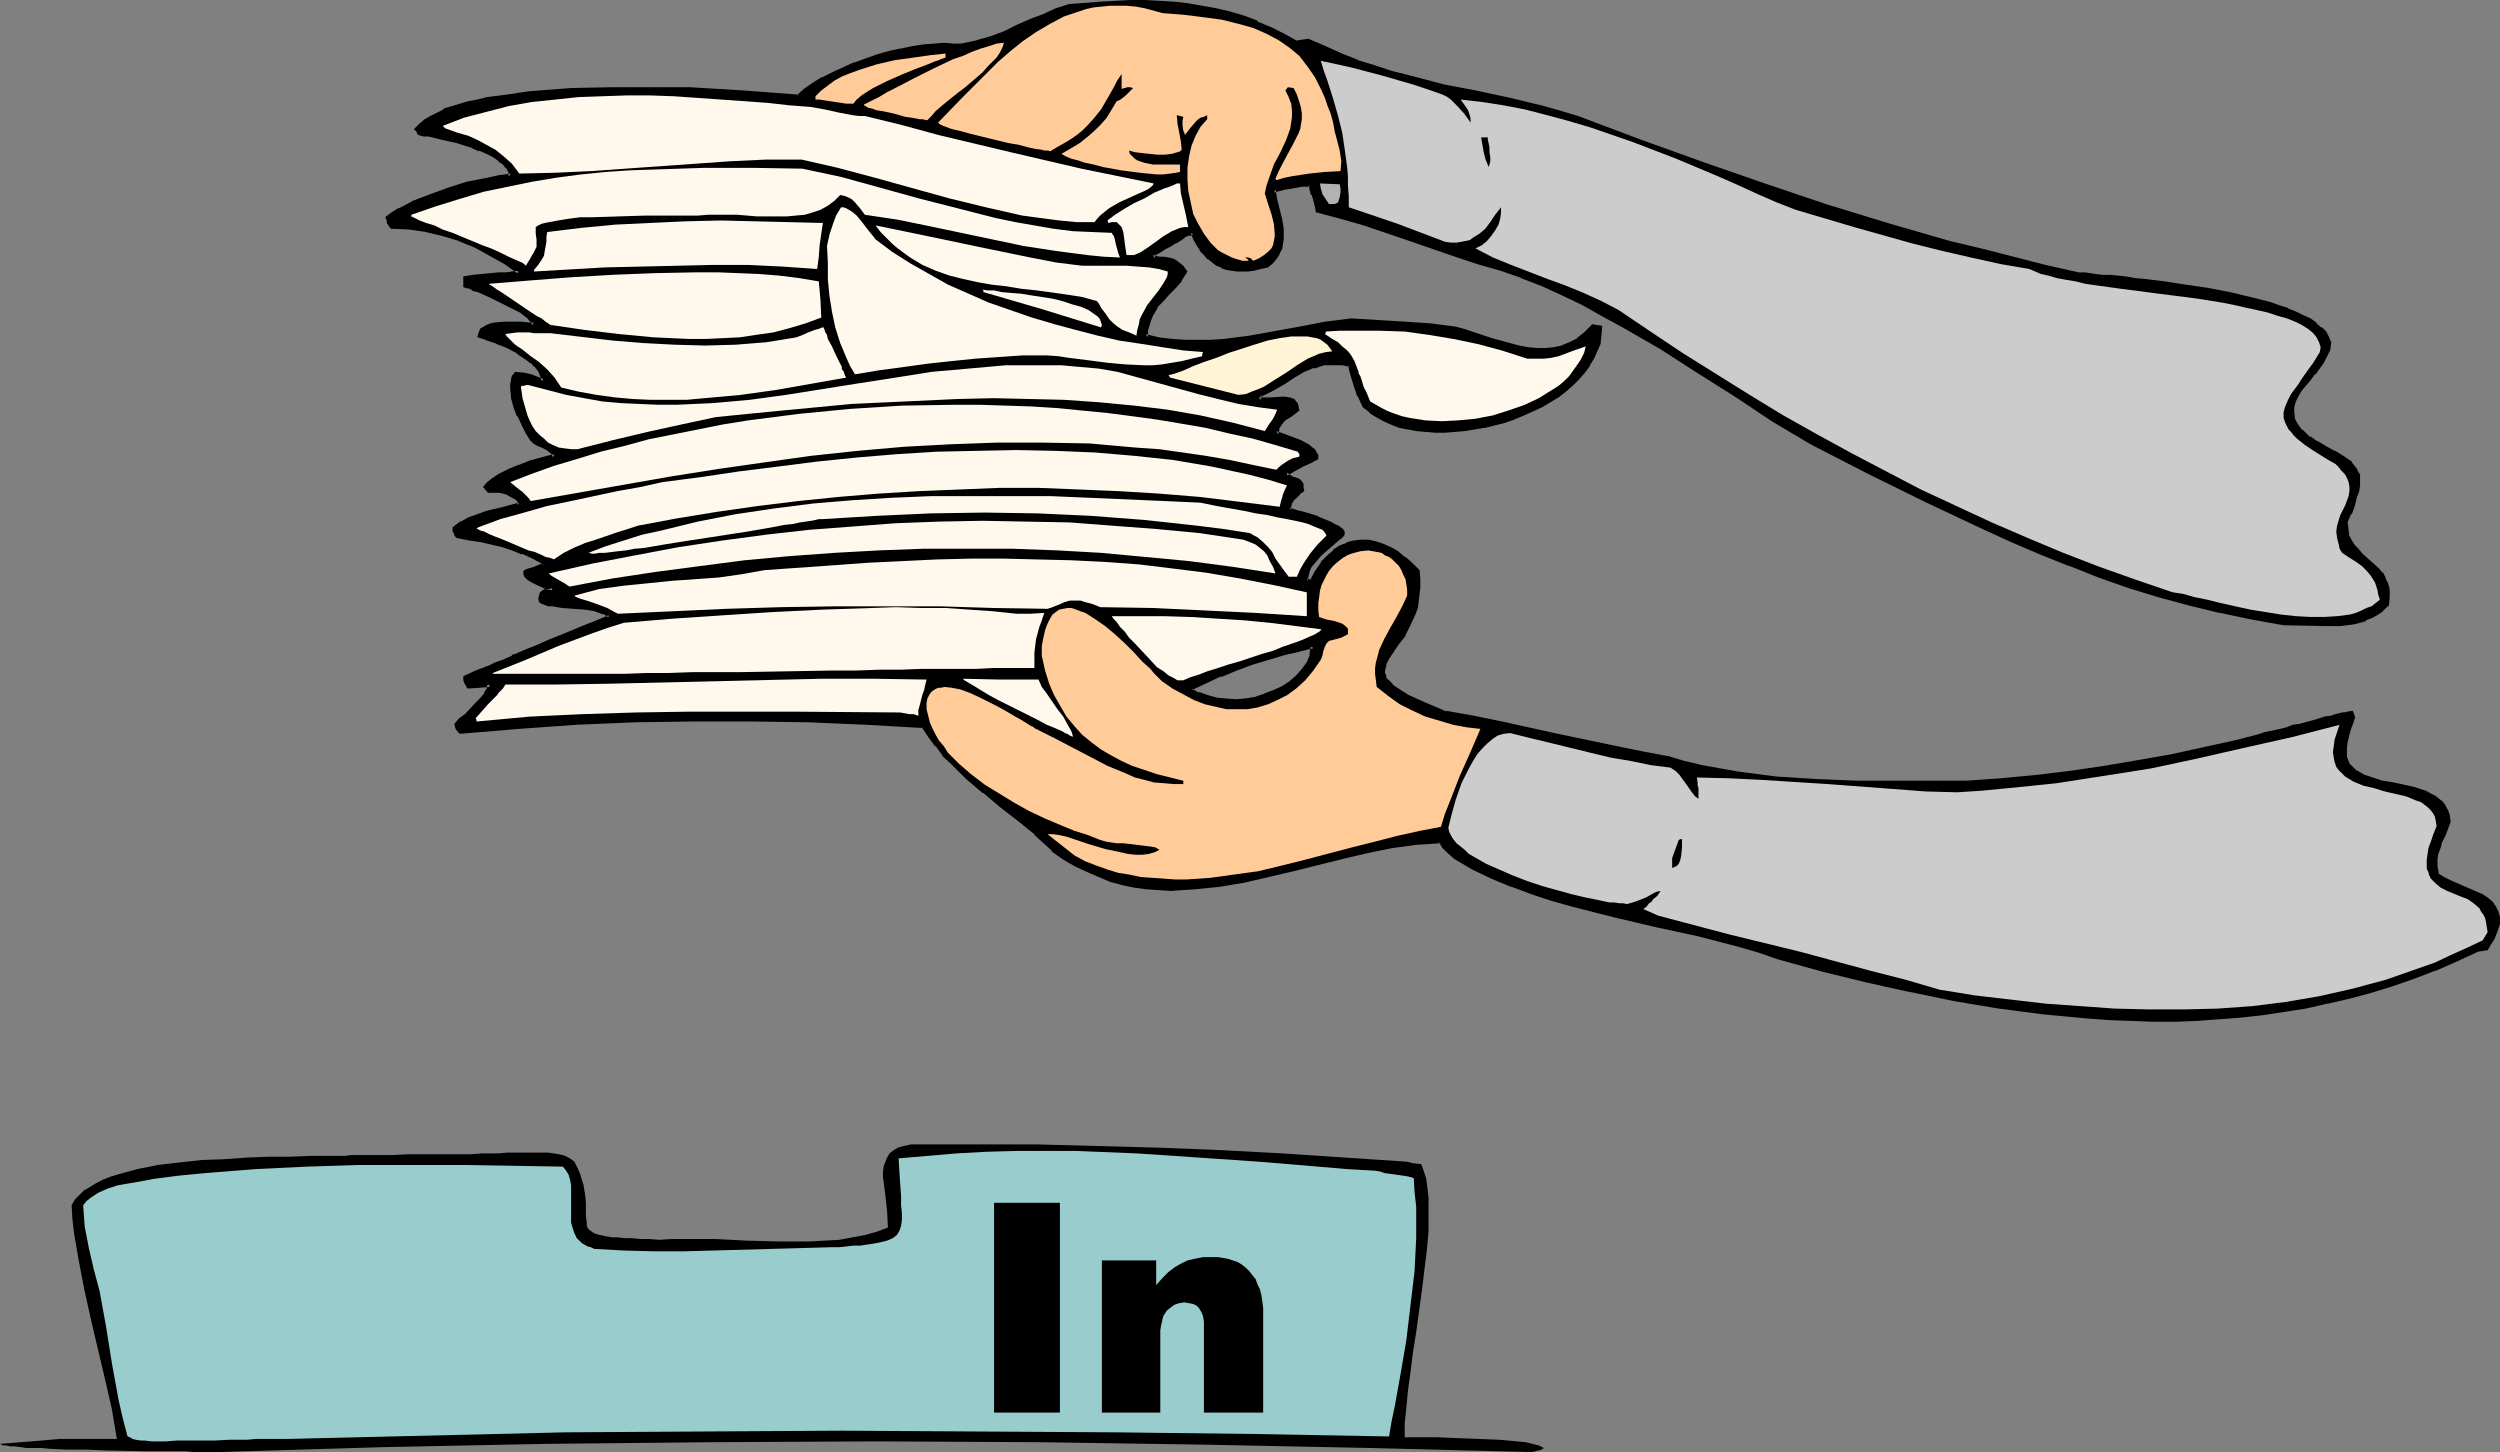 <?xml version="1.0" encoding="UTF-8" standalone="no"?>
<svg
   version="1.0"
   width="129.895mm"
   height="75.447mm"
   id="svg41"
   sodipodi:docname="In Tray 2.wmf"
   xmlns:inkscape="http://www.inkscape.org/namespaces/inkscape"
   xmlns:sodipodi="http://sodipodi.sourceforge.net/DTD/sodipodi-0.dtd"
   xmlns="http://www.w3.org/2000/svg"
   xmlns:svg="http://www.w3.org/2000/svg">
  <rect width="100%" height="100%" fill="#808080" stroke="none"/>
  <sodipodi:namedview
     id="namedview41"
     pagecolor="#ffffff"
     bordercolor="#000000"
     borderopacity="0.25"
     inkscape:showpageshadow="2"
     inkscape:pageopacity="0.0"
     inkscape:pagecheckerboard="0"
     inkscape:deskcolor="#d1d1d1"
     inkscape:document-units="mm" />
  <defs
     id="defs1">
    <pattern
       id="WMFhbasepattern"
       patternUnits="userSpaceOnUse"
       width="6"
       height="6"
       x="0"
       y="0" />
  </defs>
  <path
     style="fill:#000000;fill-opacity:1;fill-rule:evenodd;stroke:none"
     d="m 0,283.539 6.141,-0.485 5.656,-0.485 h 5.656 5.494 l -0.97,-5.816 -1.293,-5.655 -2.747,-11.632 -1.293,-5.816 -1.131,-5.816 -0.97,-5.655 -0.323,-2.747 -0.162,-2.747 0.646,-1.131 0.808,-0.808 0.97,-0.969 1.131,-0.646 1.293,-0.808 1.293,-0.646 1.616,-0.646 1.616,-0.485 1.778,-0.485 1.778,-0.485 4.04,-0.808 4.202,-0.485 4.363,-0.485 4.525,-0.162 4.363,-0.323 4.363,-0.162 h 4.202 l 3.878,-0.162 h 1.939 1.778 1.454 1.616 l 1.293,-0.162 h 1.293 6.787 l 3.07,-0.162 h 5.494 2.586 2.262 2.101 l 1.939,-0.162 h 1.778 1.616 l 1.616,-0.162 h 2.747 1.131 2.747 1.454 l 1.131,0.162 0.97,0.162 0.808,0.162 0.808,0.323 0.808,0.485 0.646,0.485 0.646,1.292 0.485,1.131 0.323,1.131 0.323,0.969 0.323,1.939 0.162,1.616 v 1.454 1.292 l 0.162,0.969 v 0.808 l 0.323,0.646 0.646,0.485 0.485,0.323 0.485,0.162 0.485,0.162 0.808,0.162 0.808,0.162 0.97,0.162 h 1.131 l 1.293,0.162 h 1.454 l 1.616,0.162 h 1.778 l 1.939,0.162 2.586,-0.162 h 5.494 2.909 l 6.141,0.323 6.302,0.162 h 6.141 l 2.909,-0.162 2.909,-0.162 2.586,-0.485 2.586,-0.485 2.262,-0.646 2.101,-0.808 -0.162,-3.231 -0.323,-2.908 -0.323,-2.585 -0.162,-1.131 v -1.131 l 0.162,-1.131 0.323,-0.808 0.323,-0.808 0.485,-0.808 0.808,-0.646 0.808,-0.485 1.131,-0.323 1.454,-0.323 h 12.282 12.282 l 12.12,0.323 12.12,0.323 12.12,0.485 12.12,0.646 12.12,0.808 12.12,0.808 1.454,0.323 1.454,0.162 0.323,0.808 0.323,0.969 0.323,0.969 0.162,1.131 0.162,1.292 0.162,1.454 v 1.454 1.616 3.393 l -0.323,3.716 -0.485,3.877 -0.485,4.039 -1.131,8.24 -0.646,4.039 -0.485,3.877 -0.485,3.554 -0.323,3.393 -0.162,1.616 -0.162,1.454 v 1.454 1.292 h 1.293 1.616 1.616 1.778 l 3.878,0.162 4.202,0.162 4.04,0.162 1.778,0.162 1.778,0.162 1.778,0.162 1.293,0.323 1.293,0.323 0.97,0.485 -0.162,0.162 -0.323,0.162 -0.323,0.162 h -0.323 l -0.485,0.162 -0.808,0.162 -31.997,-0.808 -32.158,-0.646 -32.32,-0.485 -32.158,-0.162 -32.32,0.162 -32.32,0.323 -32.158,0.646 -32.32,0.969 h -0.97 -0.808 -3.232 l -1.454,-0.162 h -4.686 -3.555 l -7.595,-0.162 -3.878,-0.162 H 13.09 L 9.696,284.509 8.08,284.347 H 6.626 5.171 L 4.04,284.185 2.909,284.024 H 1.939 L 1.293,283.862 H 0.646 l -0.323,-0.162 z"
     id="path1" />
  <path
     style="fill:#99cccc;fill-opacity:1;fill-rule:evenodd;stroke:none"
     d="m 16.322,236.687 0.646,-0.808 0.808,-0.646 1.454,-0.969 1.778,-0.808 1.939,-0.646 1.778,-0.323 1.939,-0.323 1.778,-0.323 1.616,-0.323 5.01,-0.646 5.01,-0.485 10.181,-0.808 10.019,-0.485 10.181,-0.323 h 10.019 10.019 l 20.038,0.323 0.646,0.808 0.485,0.808 0.323,1.131 0.162,0.969 v 2.423 1.131 2.585 1.131 l 0.323,1.131 0.323,0.969 0.485,0.969 0.97,0.969 1.131,0.646 0.646,0.162 0.646,0.323 5.818,0.323 5.979,0.162 h 5.818 l 5.818,-0.162 11.635,-0.323 5.818,-0.162 5.656,-0.162 h 1.616 l 1.454,-0.162 1.454,-0.162 h 1.293 l 0.97,-0.162 1.131,-0.162 0.97,-0.162 0.808,-0.162 1.293,-0.323 1.131,-0.485 0.808,-0.646 0.485,-0.808 0.323,-0.969 0.162,-1.131 v -1.292 l -0.162,-1.616 v -1.777 l -0.162,-2.262 -0.162,-2.423 -0.162,-2.747 5.656,-0.485 5.656,-0.485 5.818,-0.323 5.979,-0.162 h 5.818 5.979 l 11.958,0.485 11.958,0.808 11.797,0.808 11.635,0.969 5.656,0.485 5.656,0.323 0.97,0.162 0.97,0.323 1.293,0.162 1.131,0.162 1.131,0.162 0.97,0.162 0.646,0.162 0.485,0.162 0.162,2.747 0.323,2.908 v 3.07 3.07 l -0.162,3.231 -0.162,3.231 -0.808,6.786 -0.808,6.786 -1.131,6.624 -1.131,6.301 -0.646,3.07 -0.485,2.908 -26.826,-0.485 -26.987,-0.323 -26.987,-0.162 -26.826,-0.162 -27.149,0.162 -26.987,0.162 -27.149,0.646 -27.149,0.646 h -2.262 -2.101 -1.939 l -1.939,0.162 h -1.778 -1.616 l -3.07,0.162 h -2.909 -2.424 -2.101 l -1.939,0.162 h -2.909 l -1.293,-0.162 h -0.808 l -0.97,-0.162 -0.646,-0.162 -0.485,-0.323 -0.485,-0.162 -0.97,-3.716 -0.808,-3.554 -1.293,-7.109 -1.131,-7.109 -1.293,-7.109 -1.131,-4.201 -0.97,-4.201 -0.808,-4.201 -0.162,-2.1 z"
     id="path2" />
  <path
     style="fill:#000000;fill-opacity:1;fill-rule:evenodd;stroke:none"
     d="m 233.835,135.226 v 0.323 l 1.454,0.808 1.778,0.646 1.778,0.485 1.939,0.162 1.939,0.162 1.939,-0.323 1.939,-0.323 1.778,-0.485 1.778,-0.646 1.778,-0.808 1.616,-1.131 1.293,-1.131 1.131,-1.292 0.97,-1.454 0.646,-1.616 0.323,-1.616 -2.747,0.485 -2.909,0.646 -3.232,0.969 -3.07,0.969 -3.232,1.292 -3.232,1.131 -2.909,1.292 z M 76.275,42.814 l 0.97,-0.646 1.293,-0.808 1.293,-0.808 1.616,-0.646 3.232,-1.454 3.555,-1.131 3.394,-1.131 3.394,-0.808 1.454,-0.323 1.454,-0.162 1.293,-0.162 1.131,-0.162 -0.162,-0.808 -0.485,-0.969 -0.646,-0.808 -0.97,-0.646 -1.131,-0.808 -1.293,-0.646 -1.293,-0.646 -1.616,-0.646 -2.909,-0.808 -2.909,-0.808 -1.454,-0.323 -1.131,-0.162 -1.131,-0.162 -0.808,-0.162 -0.162,-0.323 -0.323,-0.485 0.808,-0.808 0.808,-0.808 1.131,-0.646 1.293,-0.646 1.293,-0.646 1.616,-0.485 1.454,-0.485 1.778,-0.485 1.778,-0.485 1.778,-0.323 3.878,-0.646 4.202,-0.485 4.202,-0.323 4.202,-0.323 4.202,-0.162 h 4.04 10.342 1.454 3.232 l 10.666,0.646 10.504,0.808 1.454,-1.292 1.616,-0.969 1.939,-1.292 1.939,-0.969 2.101,-0.969 2.262,-0.808 2.101,-0.969 2.424,-0.646 2.262,-0.646 2.262,-0.485 2.262,-0.485 2.101,-0.323 2.101,-0.162 1.939,-0.162 h 1.939 l 1.616,0.162 2.909,-0.646 2.909,-0.808 2.586,-1.131 2.747,-1.131 2.424,-1.131 2.586,-1.131 2.424,-0.969 2.586,-0.808 5.979,-0.646 2.909,-0.162 h 3.07 2.747 2.909 l 2.747,0.323 2.909,0.323 2.747,0.323 2.747,0.646 2.586,0.646 2.747,0.808 2.586,0.969 2.747,1.131 2.586,1.292 2.586,1.454 2.262,-0.485 3.07,1.616 3.394,1.454 3.07,1.131 3.394,1.131 3.232,1.131 3.394,0.808 6.626,1.616 6.626,1.454 6.787,1.454 6.626,1.616 3.394,0.969 3.394,0.808 12.282,4.847 12.282,4.362 11.958,4.201 12.12,4.039 11.958,3.716 12.282,3.393 6.141,1.616 6.302,1.616 6.302,1.616 6.464,1.292 0.646,0.162 h 0.808 l 0.97,0.162 1.131,0.162 h 1.293 l 1.454,0.162 1.454,0.162 1.778,0.162 1.778,0.162 1.778,0.323 4.04,0.485 4.202,0.646 4.202,0.646 4.202,0.808 4.202,0.808 3.717,1.131 1.778,0.646 1.778,0.485 1.616,0.646 1.293,0.646 1.454,0.808 0.97,0.808 1.131,0.808 0.646,0.808 0.646,0.808 0.323,0.969 -0.162,1.292 -0.485,1.292 -0.646,1.131 -0.808,1.131 -0.97,1.292 -0.808,0.969 -1.778,2.262 -0.646,0.969 -0.646,1.131 -0.323,1.131 v 1.131 l 0.162,1.131 0.323,0.646 0.323,0.646 0.485,0.646 0.485,0.646 0.646,0.646 0.808,0.808 0.97,0.485 0.97,0.485 1.616,0.969 1.454,0.808 1.293,0.808 1.131,0.646 0.808,0.808 0.646,0.646 0.485,0.808 0.323,0.808 0.162,0.808 -0.162,0.969 -0.162,1.131 -0.323,1.292 -0.485,1.454 -0.646,1.777 -0.808,1.939 0.162,1.454 0.162,1.131 0.646,0.969 0.485,0.969 0.808,0.808 0.808,0.969 1.616,1.454 1.616,1.454 0.646,0.808 0.646,0.969 0.485,0.969 0.162,1.131 0.162,1.292 -0.323,1.616 -0.97,0.808 -0.97,0.808 -1.131,0.646 -1.131,0.485 -1.131,0.323 -1.293,0.323 -2.586,0.323 h -2.586 -2.747 l -5.656,-0.162 -6.141,-1.131 -6.302,-1.131 -5.979,-1.616 -5.979,-1.616 -5.979,-1.777 -5.818,-2.1 -5.818,-2.1 -5.656,-2.423 -5.656,-2.423 -5.656,-2.423 -11.15,-5.332 -11.312,-5.655 -11.312,-5.655 -7.434,-4.685 -7.434,-4.685 -7.272,-4.685 -7.434,-4.685 -7.595,-4.362 -3.717,-2.1 -3.878,-2.1 -4.04,-1.939 -3.878,-1.777 -4.04,-1.616 -4.202,-1.616 -4.525,-1.292 -4.525,-1.454 -8.888,-3.07 -8.888,-2.908 -4.525,-1.454 -4.686,-1.131 v -0.646 l -0.162,-0.808 -0.323,-1.131 -0.323,-0.646 -0.162,-0.646 -0.485,-1.292 -1.616,0.162 -1.778,0.162 -1.939,0.323 -1.939,0.485 0.323,1.777 0.485,2.1 0.485,1.777 0.323,2.1 v 1.939 l -0.162,0.808 -0.162,0.969 -0.323,0.808 -0.646,0.969 -0.646,0.808 -0.97,0.808 -1.293,0.323 -1.131,0.162 -1.131,0.162 h -2.262 -0.97 l -0.97,-0.323 -0.97,-0.323 -0.97,-0.485 -0.808,-0.485 -0.808,-0.646 -0.646,-0.808 -0.808,-0.808 -0.646,-0.969 -0.485,-1.131 -0.485,-1.292 -0.808,0.323 -0.485,0.162 -0.646,0.323 -0.323,0.323 -0.485,0.162 -0.646,0.323 -0.646,0.485 -0.808,0.323 -0.808,0.646 -1.131,0.485 -1.131,0.808 v 0.323 0.323 l 1.131,0.162 1.131,0.162 0.808,0.162 0.646,0.162 0.646,0.162 0.646,0.485 0.646,0.646 0.646,0.808 -0.97,1.616 -1.131,1.292 -1.293,1.292 -1.131,1.292 -1.293,1.454 -0.808,1.616 -0.485,0.808 -0.323,1.131 -0.162,1.131 -0.162,1.131 2.586,0.485 2.586,0.323 2.586,0.323 h 2.586 2.586 l 2.424,-0.323 5.01,-0.646 9.858,-1.616 5.171,-0.969 5.01,-0.646 5.333,0.162 5.171,0.485 5.01,0.323 4.848,0.646 1.778,0.485 1.778,0.485 3.555,1.292 3.717,0.969 1.778,0.485 1.778,0.323 h 1.616 1.778 1.616 l 1.778,-0.485 1.616,-0.646 1.454,-0.808 1.454,-1.131 1.293,-1.454 0.808,0.162 h 0.646 l -0.162,1.616 -0.162,1.454 -0.485,1.454 -0.646,1.454 -0.808,1.292 -0.97,1.292 -1.131,1.292 -1.293,1.292 -1.293,1.131 -1.454,0.969 -3.07,1.939 -1.778,0.969 -1.778,0.808 -1.939,0.646 -1.778,0.646 -3.878,0.969 -3.878,0.808 -1.939,0.162 -1.939,0.162 h -1.939 l -1.778,-0.162 -1.778,-0.162 -1.778,-0.323 -1.616,-0.485 -1.616,-0.485 -1.454,-0.646 -1.293,-0.808 -1.293,-0.969 -1.293,-0.969 -0.97,-2.1 -0.646,-1.939 -0.646,-2.1 -0.646,-1.939 -1.293,-0.323 h -1.293 -1.293 l -1.131,0.162 -0.97,0.162 -1.131,0.323 -1.939,0.808 -1.939,1.131 -2.101,1.131 -2.101,1.292 -2.586,1.292 v 0.485 l -0.162,0.485 h 1.293 1.293 l 2.424,-0.162 0.97,0.162 0.808,0.323 0.323,0.162 0.323,0.323 v 0.646 l 0.162,0.485 -1.293,0.969 -1.131,0.808 -0.646,0.485 -0.485,0.646 -0.323,0.808 -0.323,0.969 0.97,0.323 1.293,0.323 2.586,1.131 1.131,0.485 1.131,0.808 0.323,0.323 0.323,0.485 0.162,0.485 v 0.323 l -0.323,0.323 -0.485,0.162 -0.808,0.485 -0.97,0.485 -1.778,0.969 -0.808,0.323 -0.808,0.485 0.646,0.646 0.485,0.323 0.485,0.162 h 0.162 l 0.323,0.162 h 0.323 l 0.323,0.323 0.323,0.646 0.162,0.323 0.162,0.485 -0.485,0.323 -0.323,0.323 -0.97,0.969 -0.485,0.485 -0.323,0.485 -0.162,0.646 v 0.808 l 1.454,0.323 1.454,0.485 2.586,0.808 2.586,0.969 1.131,0.646 1.131,0.808 0.162,0.323 0.162,0.323 -0.485,0.485 -0.485,0.323 -1.131,0.969 -2.424,2.1 -0.97,1.131 -0.97,1.292 -0.323,0.646 -0.323,0.646 -0.162,0.808 -0.162,0.646 0.323,0.162 0.323,0.162 h 0.323 0.323 l 1.131,-1.939 0.97,-1.616 1.293,-1.292 1.131,-0.969 1.293,-0.969 1.293,-0.485 1.293,-0.323 1.293,-0.323 1.454,0.162 1.454,0.162 1.293,0.485 1.454,0.646 1.293,0.969 1.454,0.969 1.293,1.131 1.293,1.292 0.162,1.616 v 1.616 1.292 l -0.323,1.454 -0.162,1.292 -0.485,1.131 -0.808,2.1 -1.131,1.939 -1.131,1.616 -1.131,1.616 -0.808,1.454 -0.646,1.131 -0.323,1.292 0.162,0.646 0.162,0.646 0.323,0.646 0.485,0.485 0.646,0.646 0.808,0.808 1.131,0.646 1.293,0.646 1.454,0.808 1.778,0.646 1.939,0.969 2.262,0.808 5.494,0.969 5.494,1.131 10.827,2.262 10.989,2.423 5.333,0.969 5.333,0.969 3.232,1.131 3.555,0.808 3.555,0.646 3.555,0.646 3.878,0.485 3.717,0.485 7.757,0.485 7.757,0.162 7.595,0.162 h 14.221 l 6.949,-0.485 6.787,-0.646 6.787,-0.808 6.464,-0.969 6.626,-1.131 6.626,-1.131 6.626,-1.454 6.626,-1.454 1.778,-0.485 1.778,-0.485 1.616,-0.485 1.616,-0.323 1.293,-0.323 1.454,-0.323 1.131,-0.485 1.131,-0.162 2.101,-0.646 1.616,-0.323 1.454,-0.485 1.131,-0.323 0.97,-0.162 0.646,-0.162 0.646,-0.162 0.485,-0.162 h 0.646 l 0.485,-0.162 0.162,0.485 0.323,0.323 -0.808,1.777 -0.485,1.454 -0.323,1.454 -0.162,1.131 v 1.131 l 0.162,0.969 0.323,0.808 0.323,0.808 0.646,0.646 0.485,0.485 1.616,0.969 1.778,0.646 1.939,0.485 2.262,0.485 2.101,0.485 2.101,0.485 2.101,0.646 0.808,0.323 0.808,0.485 1.454,1.131 0.646,0.808 0.323,0.808 0.323,0.969 0.323,0.969 -1.131,2.585 -0.485,1.131 -0.485,1.292 -0.485,1.292 -0.162,1.292 v 1.454 l 0.323,1.616 1.131,0.646 1.293,0.646 2.747,1.292 2.424,0.969 1.131,0.646 0.97,0.646 0.97,0.646 0.646,0.808 0.485,0.969 0.162,0.969 v 1.292 l -0.485,1.292 -0.162,0.808 -0.485,0.808 -0.485,0.969 -0.646,0.969 -1.778,0.323 -4.202,1.939 -4.04,1.777 -4.363,1.454 -4.202,1.454 -4.04,1.292 -4.363,1.131 -4.202,1.131 -4.202,0.808 -4.363,0.646 -4.202,0.646 -4.202,0.646 -4.363,0.162 -4.202,0.323 -4.363,0.162 h -4.202 l -4.363,-0.162 h -4.363 l -4.363,-0.323 -8.565,-0.808 -8.565,-1.292 -8.726,-1.454 -8.726,-1.616 -8.726,-2.1 -8.565,-2.1 -8.726,-2.423 -3.717,-1.292 -4.04,-1.131 -7.918,-1.939 -8.242,-1.939 -8.242,-1.939 -8.242,-1.939 -4.04,-1.292 -4.04,-1.292 -3.878,-1.292 -3.717,-1.777 -3.717,-1.777 -3.717,-1.939 -1.454,-1.454 -0.808,-0.808 -0.485,-0.969 -2.424,0.162 -2.424,0.162 -4.848,0.646 -4.848,0.969 -4.848,1.131 -9.696,2.585 -4.848,1.131 -4.848,0.969 -4.686,0.969 -4.848,0.485 -2.424,0.162 h -2.262 l -2.424,-0.162 -2.424,-0.162 -2.262,-0.323 -2.262,-0.485 -2.424,-0.646 -2.262,-0.808 -2.262,-0.969 -2.262,-1.131 -2.262,-1.454 -2.262,-1.616 -3.394,-3.07 -3.394,-2.747 -3.394,-2.747 -3.394,-2.747 -3.232,-2.747 -3.07,-3.07 -1.616,-1.454 -1.293,-1.777 -1.454,-1.939 -1.293,-1.939 -11.312,-0.646 -11.312,-0.485 -11.312,-0.162 h -11.312 l -11.312,0.162 -11.474,0.485 -11.312,0.808 -11.474,0.969 -0.323,-0.162 -0.323,-0.323 v -0.485 l -0.162,-0.323 0.808,-0.969 1.131,-0.808 2.101,-2.262 0.97,-0.969 0.808,-1.131 0.485,-0.969 0.323,-0.808 -2.101,0.162 -2.101,0.162 -0.485,-0.808 -0.162,-0.485 v -0.323 l 2.262,-0.969 0.646,-0.323 0.808,-0.323 0.97,-0.485 1.293,-0.485 1.454,-0.646 1.778,-0.808 0.97,-0.323 1.131,-0.485 1.131,-0.485 1.293,-0.646 1.454,-0.485 1.454,-0.646 1.616,-0.646 1.778,-0.808 1.778,-0.646 1.939,-0.808 2.101,-0.969 2.262,-0.969 0.162,-0.162 -0.485,-0.485 -0.646,-0.323 -0.808,-0.323 -0.97,-0.162 -2.101,-0.323 -2.101,-0.323 -2.262,-0.162 -1.939,-0.162 -0.646,-0.162 -0.808,-0.162 -0.485,-0.162 -0.323,-0.323 v -0.485 l 0.162,-0.323 0.162,-0.646 0.323,-0.162 0.323,-0.162 0.323,-0.162 h 0.485 0.485 l 0.323,-0.323 -0.646,-0.162 -0.808,-0.323 -1.778,-0.646 -0.97,-0.485 -0.646,-0.485 -0.485,-0.646 -0.162,-0.162 v -0.323 l 0.323,-0.323 h 0.323 l 1.131,-0.323 0.97,-0.485 0.485,-0.162 0.323,-0.162 v -0.646 l -2.101,-0.969 -2.101,-0.969 -1.939,-0.808 -2.101,-0.646 -1.939,-0.485 -2.101,-0.485 -2.262,-0.323 -2.424,-0.323 -0.162,-0.485 -0.162,-0.162 -0.162,-0.323 v -0.485 l 1.293,-0.969 1.454,-0.808 1.778,-0.646 1.778,-0.646 3.394,-0.969 1.778,-0.323 1.293,-0.323 v -0.485 -0.485 l -0.808,-0.485 -0.485,-0.485 -1.293,-0.646 -0.646,-0.162 -0.808,-0.162 H 97.121 l -0.97,0.162 -0.646,-0.808 0.485,-0.646 0.646,-0.485 1.616,-1.131 1.778,-0.808 1.939,-0.969 2.101,-0.646 1.778,-0.485 1.778,-0.485 0.646,-0.162 0.646,-0.162 -0.162,-0.646 -0.485,-0.485 -0.485,-0.323 -0.646,-0.323 -0.646,-0.485 -0.808,-0.323 -0.646,-0.323 -0.646,-0.646 -0.808,-1.292 -0.808,-1.454 -0.808,-1.777 -0.646,-1.777 -0.485,-1.777 -0.162,-1.777 v -0.808 l 0.162,-0.808 0.162,-0.646 0.323,-0.646 1.616,0.162 1.293,0.323 2.424,0.969 v -0.808 l -0.323,-0.808 -0.485,-0.808 -0.646,-0.646 -0.646,-0.808 -0.808,-0.646 -1.939,-1.131 -2.101,-1.131 -1.939,-0.808 -1.939,-0.808 -0.808,-0.162 -0.646,-0.323 v -0.646 l 0.323,-0.485 0.485,-0.323 0.646,-0.323 0.646,-0.323 h 0.646 l 1.778,-0.323 h 1.778 l 1.778,0.162 1.454,0.162 h 0.485 0.485 l -0.162,-0.485 -0.323,-0.485 -0.485,-0.646 -0.646,-0.485 -0.97,-0.646 -0.97,-0.646 -2.101,-1.131 -2.424,-0.969 -2.101,-0.969 -0.97,-0.485 -0.97,-0.323 -0.808,-0.323 -0.485,-0.162 v -1.454 l 1.616,-0.162 3.232,-0.323 1.616,-0.162 1.454,-0.162 h 1.293 l 0.808,-0.162 0.323,-0.162 h 0.162 l -2.747,-1.939 -2.747,-1.777 -3.07,-1.454 -3.07,-1.292 -3.232,-1.131 -3.394,-0.808 -3.232,-0.485 -3.555,-0.162 -0.323,-0.323 -0.162,-0.485 -0.162,-0.323 z"
     id="path3" />
  <path
     style="fill:#000000;fill-opacity:1;fill-rule:evenodd;stroke:none"
     d="m 233.35,135.065 v 0.808 l 1.778,0.969 h 0.162 l 1.616,0.646 1.778,0.485 h 0.162 l 1.939,0.162 v 0 h 1.939 v 0 l 1.939,-0.162 1.939,-0.323 h 0.162 l 1.778,-0.485 h 0.162 l 1.778,-0.646 v -0.162 l 1.616,-0.808 h 0.162 l 1.454,-0.969 0.162,-0.162 1.293,-1.131 1.131,-1.292 v 0 l 0.97,-1.616 0.808,-1.616 0.323,-2.262 -3.232,0.485 h -0.162 l -2.909,0.646 -3.07,0.969 -3.232,0.969 -3.232,1.292 v 0 l -3.232,1.131 v 0.162 l -2.909,1.292 -3.07,1.616 0.646,0.485 2.747,-1.292 3.07,-1.454 v 0.162 l 3.07,-1.292 v 0 l 3.07,-1.131 3.232,-0.969 3.232,-0.969 2.909,-0.646 h -0.162 l 2.747,-0.646 -0.485,-0.485 -0.323,1.777 0.162,-0.162 -0.646,1.616 v 0 l -0.97,1.292 v 0 l -1.131,1.292 -1.293,1.131 v 0 l -1.454,0.969 v 0 l -1.778,0.808 v 0 l -1.778,0.646 h 0.162 l -1.939,0.646 h 0.162 l -2.101,0.323 -1.939,0.162 h 0.162 l -1.939,-0.162 v 0 l -1.939,-0.162 h 0.162 l -1.778,-0.485 -1.778,-0.646 v 0.162 l -1.454,-0.808 0.323,0.323 v -0.323 l -0.323,0.323 z"
     id="path4" />
  <path
     style="fill:#000000;fill-opacity:1;fill-rule:evenodd;stroke:none"
     d="m 76.598,42.652 -0.162,0.646 0.97,-0.808 1.293,-0.808 v 0 l 1.293,-0.808 1.616,-0.646 3.232,-1.292 v 0 l 3.394,-1.131 3.555,-1.131 3.394,-0.808 h -0.162 l 1.616,-0.323 1.293,-0.162 1.293,-0.323 v 0 h 1.616 l -0.162,-1.454 -0.485,-0.969 -0.808,-0.969 -0.97,-0.646 V 30.858 L 97.283,30.212 h -0.162 L 95.829,29.566 94.536,28.919 V 28.758 L 93.081,28.273 h -0.162 l -2.909,-0.969 -3.07,-0.808 v 0 l -1.293,-0.323 -1.293,-0.162 -0.97,-0.162 -0.97,-0.162 0.323,0.323 -0.162,-0.485 -0.323,-0.323 v 0.485 l 0.808,-0.808 h -0.162 l 0.97,-0.808 v 0.162 l 1.131,-0.808 h -0.162 l 1.293,-0.485 1.293,-0.646 v 0 l 1.454,-0.485 1.616,-0.485 1.616,-0.485 1.939,-0.485 h -0.162 l 1.939,-0.323 3.878,-0.646 4.04,-0.485 4.363,-0.323 h -0.162 l 4.202,-0.323 8.242,-0.323 h 10.342 l 1.454,0.162 h 3.232 l 10.666,0.646 v 0 l 10.666,0.808 1.616,-1.454 v 0.162 l 1.616,-1.131 1.778,-1.131 v 0 l 1.939,-1.131 2.101,-0.808 2.262,-0.969 h -0.162 l 2.262,-0.808 2.262,-0.646 2.424,-0.646 2.262,-0.646 h -0.162 l 2.262,-0.323 2.262,-0.323 2.101,-0.323 h -0.162 1.939 1.939 -0.162 l 1.778,0.162 3.07,-0.646 v 0 l 2.747,-0.969 h 0.162 l 2.586,-1.131 2.747,-1.131 2.424,-1.131 2.586,-1.131 2.424,-0.969 v 0 l 2.424,-0.646 v 0 l 6.141,-0.646 h -0.162 l 2.909,-0.162 h 3.07 2.747 2.909 l 2.747,0.162 v 0 l 2.747,0.323 2.747,0.485 2.747,0.485 v 0 l 2.586,0.808 2.747,0.808 2.586,0.969 V 4.847 l 2.747,1.292 2.586,1.131 2.747,1.616 2.262,-0.485 h -0.162 l 3.07,1.454 3.232,1.454 3.232,1.292 h 0.162 l 3.232,1.131 3.232,0.969 3.394,0.969 6.626,1.616 v 0 l 6.787,1.454 v 0 l 6.626,1.454 6.787,1.616 3.232,0.808 3.394,0.969 12.443,4.847 12.12,4.362 11.958,4.201 12.12,4.039 11.958,3.716 12.282,3.393 6.302,1.616 6.141,1.616 6.464,1.454 v 0 l 6.464,1.454 h 0.485 l 0.808,0.162 0.97,0.162 h 1.131 l 1.293,0.162 1.454,0.162 1.616,0.162 1.616,0.162 1.939,0.162 1.778,0.323 4.04,0.485 4.04,0.485 4.363,0.646 4.202,0.969 4.04,0.808 v 0 l 3.878,1.131 1.778,0.485 1.616,0.646 v 0 l 1.454,0.646 1.454,0.646 1.293,0.646 v 0 l 1.131,0.808 v 0 l 0.97,0.808 v 0 l 0.646,0.808 v -0.162 l 0.646,0.969 v 0 l 0.323,0.808 v -0.162 l -0.323,1.131 v 0 l -0.485,1.292 0.162,-0.162 -0.808,1.292 -0.646,1.131 -0.97,1.131 v 0 l -0.808,1.131 -1.778,2.1 v 0 l -0.808,1.131 v 0 l -0.646,1.131 -0.323,1.292 v 1.131 l 0.162,1.292 0.323,0.808 v 0 l 0.485,0.646 0.323,0.646 h 0.162 l 0.485,0.646 v 0 l 0.646,0.646 0.808,0.808 0.97,0.646 h 0.162 l 0.97,0.485 h -0.162 l 1.778,0.969 1.454,0.808 v 0 l 1.293,0.808 0.97,0.646 0.808,0.646 v 0 l 0.646,0.646 v 0 l 0.323,0.808 v -0.162 l 0.323,0.808 V 93.382 l 0.162,0.969 v -0.162 l -0.162,0.969 v 0 l -0.162,1.131 v -0.162 l -0.323,1.292 -0.485,1.454 -0.646,1.777 v 0 l -0.808,1.939 0.162,1.616 0.323,1.292 0.485,1.131 v 0 l 0.646,0.969 v 0 l 0.808,0.808 0.808,0.969 1.616,1.454 1.616,1.454 0.646,0.808 v -0.162 l 0.485,0.969 v 0 l 0.485,0.969 v 0 l 0.162,1.131 v -0.162 h 0.97 v -0.162 l -0.323,-1.131 -0.485,-0.969 v -0.162 l -0.485,-0.969 h -0.162 l -0.646,-0.808 -1.616,-1.454 -1.616,-1.454 -0.808,-0.969 -0.808,-0.808 0.162,0.162 -0.646,-0.969 v 0 l -0.485,-0.969 v 0.162 l -0.162,-1.292 -0.162,-1.454 -0.162,0.323 0.808,-1.939 h 0.162 l 0.646,-1.777 0.323,-1.454 0.485,-1.292 v 0 l 0.162,-1.131 V 95.159 94.19 93.221 l -0.485,-0.808 v -0.162 l -0.485,-0.646 -0.646,-0.808 v -0.162 l -0.97,-0.646 -0.97,-0.646 -1.293,-0.808 h -0.162 l -1.454,-0.808 -1.616,-0.969 v 0 l -0.97,-0.485 h 0.162 l -0.97,-0.646 v 0.162 l -0.808,-0.808 -0.646,-0.646 v 0.162 l -0.485,-0.646 v 0 l -0.485,-0.646 -0.323,-0.646 v 0 l -0.323,-0.646 0.162,0.162 -0.162,-1.131 v 0 -1.131 0.162 l 0.323,-1.131 v 0 l 0.485,-0.969 v 0 l 0.646,-1.131 v 0 l 1.778,-2.1 0.808,-1.131 h 0.162 l 0.808,-1.131 0.808,-1.131 0.646,-1.292 0.646,-1.292 v -0.162 l 0.162,-1.292 -0.485,-1.131 v 0 l -0.485,-0.969 -0.808,-0.808 h -0.162 l -0.97,-0.808 v -0.162 l -1.131,-0.808 v 0 l -1.454,-0.646 -1.293,-0.646 -1.616,-0.646 -0.162,-0.162 -1.616,-0.485 -1.778,-0.646 -3.878,-0.969 v 0 l -4.04,-0.969 -4.202,-0.808 -4.363,-0.646 -4.202,-0.646 -3.878,-0.485 -1.939,-0.162 -1.778,-0.323 -1.616,-0.162 -1.616,-0.162 h -1.454 l -1.293,-0.162 -1.131,-0.162 -0.97,-0.162 h -0.808 -0.485 l -6.464,-1.454 v 0 l -6.302,-1.616 -6.302,-1.616 -6.141,-1.454 -12.282,-3.554 -12.12,-3.716 -11.958,-4.039 -12.12,-4.201 -12.12,-4.362 -12.443,-4.685 -3.232,-0.969 -3.394,-0.969 -6.626,-1.616 -6.787,-1.454 v 0 l -6.787,-1.292 h 0.162 l -6.787,-1.777 -3.232,-0.808 -3.394,-1.131 -3.232,-0.969 h 0.162 l -3.232,-1.292 -3.232,-1.454 -3.394,-1.454 -2.262,0.323 0.162,0.162 -2.586,-1.454 -2.586,-1.292 -2.747,-1.131 V 4.039 l -2.586,-0.969 -2.747,-0.808 -2.747,-0.646 v 0 l -2.747,-0.485 -2.747,-0.485 -2.747,-0.323 h -0.162 L 227.694,0.162 224.785,0 h -2.747 l -3.07,0.162 -2.909,0.162 v 0 l -6.141,0.485 -2.586,0.808 v 0 l -2.424,1.131 -2.586,0.969 -2.586,1.131 -2.586,1.292 -2.586,0.969 v 0 l -2.909,0.808 h 0.162 l -3.07,0.646 h 0.162 -1.616 v 0 l -1.939,-0.162 -1.939,0.162 v 0 L 181.315,8.724 179.214,9.047 176.952,9.532 h -0.162 l -2.262,0.485 -2.262,0.646 -2.262,0.808 -2.262,0.808 h -0.162 l -2.101,0.969 -2.101,0.969 -1.939,0.969 h -0.162 l -1.778,1.131 -1.616,1.131 v 0 l -1.454,1.292 0.323,-0.162 -10.666,-0.808 v 0 l -10.666,-0.646 h -3.232 -1.454 -10.342 l -8.242,0.162 -4.202,0.323 v 0 l -4.202,0.323 -4.202,0.646 -3.878,0.485 -1.939,0.485 v 0 l -1.778,0.323 -1.616,0.485 -1.616,0.485 -1.616,0.485 v 0.162 l -1.293,0.646 -1.293,0.646 v 0 l -1.131,0.646 v 0 l -0.97,0.808 v 0 l -1.131,1.131 0.646,0.646 h -0.162 l 0.323,0.485 1.131,0.323 h 0.97 l 1.293,0.323 1.293,0.323 v 0 l 2.909,0.646 3.07,0.969 h -0.162 l 1.454,0.646 v -0.162 l 1.454,0.646 1.293,0.646 v 0 l 1.131,0.808 h -0.162 l 0.97,0.646 0.646,0.808 v -0.162 l 0.485,0.969 v -0.162 0.969 l 0.485,-0.646 -1.131,0.162 v 0 l -1.293,0.162 -1.454,0.323 -1.454,0.323 h -0.162 l -3.232,0.646 -3.555,1.131 -3.555,1.292 v 0 l -3.394,1.292 -1.454,0.808 -1.293,0.646 h -0.162 l -1.293,0.808 -1.293,0.969 z"
     id="path5" />
  <path
     style="fill:#000000;fill-opacity:1;fill-rule:evenodd;stroke:none"
     d="m 468.316,115.839 0.162,1.292 v 0 l -0.162,1.454 v -0.162 l -0.97,0.808 h 0.162 l -0.97,0.808 -1.131,0.646 v 0 l -1.131,0.485 v -0.162 l -1.131,0.485 h 0.162 l -1.293,0.162 -2.586,0.323 v 0 l -2.586,0.162 -8.403,-0.323 h 0.162 l -6.302,-0.969 -6.141,-1.292 v 0 l -6.141,-1.454 -5.818,-1.777 -5.979,-1.777 -5.818,-2.1 -5.818,-2.1 h 0.162 l -5.818,-2.262 -5.656,-2.423 -5.656,-2.423 -11.15,-5.493 -11.312,-5.493 -11.312,-5.816 h 0.162 l -7.434,-4.524 -7.434,-4.685 -7.434,-4.847 -7.272,-4.524 -7.595,-4.524 v 0 l -3.878,-2.1 -3.878,-1.939 -3.878,-1.939 -4.04,-1.777 -4.04,-1.777 h -0.162 l -4.04,-1.616 -4.525,-1.292 -4.525,-1.454 -8.888,-3.07 -8.888,-2.908 -4.686,-1.292 -4.525,-1.292 0.323,0.485 -0.162,-0.808 v -0.646 0 l -0.485,-1.292 V 38.451 l -0.323,-0.485 h 0.162 l -0.808,-2.262 -1.939,0.162 h -0.162 l -1.778,0.162 -1.939,0.323 v 0 l -2.262,0.646 0.323,2.262 v 0 l 0.485,1.939 0.485,1.939 v 0 l 0.323,1.939 v 0 1.939 -0.162 0.969 l -0.323,0.969 0.162,-0.162 -0.485,0.808 v 0 l -0.485,0.808 v 0 l -0.646,0.808 -0.97,0.808 0.323,-0.162 -1.293,0.323 v 0 l -1.131,0.162 -1.293,0.323 h 0.162 -2.262 v 0 l -0.97,-0.162 v 0 l -0.808,-0.323 -0.97,-0.323 v 0.162 l -0.97,-0.485 h 0.162 l -0.808,-0.646 v 0.162 l -0.808,-0.646 v 0 l -0.646,-0.808 -0.808,-0.808 h 0.162 l -0.646,-0.969 v 0 l -0.646,-0.969 -0.646,-1.616 -1.131,0.323 v 0 l -0.485,0.323 -0.646,0.323 v 0 l -0.485,0.162 h 0.162 l -0.485,0.323 -0.646,0.323 -0.646,0.323 h -0.162 l -0.646,0.485 -0.97,0.485 h 0.162 l -1.131,0.646 v 0 l -1.293,0.808 -0.162,0.485 v 0.808 l 1.616,0.323 0.97,0.162 0.97,0.162 h 0.646 -0.162 l 0.646,0.323 v 0 l 0.485,0.323 v 0 l 0.646,0.646 -0.162,-0.162 0.646,0.808 v -0.485 l -0.97,1.616 h 0.162 l -1.131,1.292 -1.293,1.292 -1.131,1.292 v 0.162 l -1.131,1.292 h -0.162 l -0.97,1.616 v 0.162 l -0.323,0.808 h -0.162 l -0.323,1.131 -0.162,1.131 v 0 l -0.162,1.616 3.07,0.646 2.586,0.323 2.586,0.162 v 0 l 2.586,0.162 2.586,-0.162 v 0 l 2.586,-0.162 4.848,-0.646 10.019,-1.777 5.01,-0.808 5.01,-0.646 v 0 l 5.333,0.162 h -0.162 l 5.333,0.485 5.01,0.323 4.848,0.485 v 0 l 1.616,0.646 5.494,1.616 3.555,1.131 1.778,0.323 v 0 l 1.778,0.323 1.778,0.162 h 1.778 l 1.778,-0.162 v 0 l 1.616,-0.323 h 0.162 l 1.616,-0.646 1.616,-0.808 1.293,-1.292 h 0.162 l 1.293,-1.454 -0.323,0.162 0.646,0.162 h 0.808 l -0.485,-0.485 v 1.454 l -0.323,1.616 v -0.162 l -0.485,1.454 v 0 l -0.646,1.454 -0.646,1.292 v 0 l -0.97,1.292 v -0.162 l -1.131,1.292 -1.293,1.292 -1.293,1.131 v -0.162 l -1.293,1.131 -3.232,1.939 v 0 l -1.616,0.808 -1.778,0.808 v 0 l -1.939,0.646 -1.778,0.646 -3.878,0.969 h 0.162 l -3.878,0.808 -1.939,0.162 v 0 l -1.939,0.162 h -1.939 l -1.778,-0.162 v 0 l -1.778,-0.162 -1.778,-0.323 h 0.162 l -1.616,-0.485 -1.616,-0.485 v 0 l -1.454,-0.646 -1.293,-0.646 v 0 l -1.293,-0.969 h 0.162 l -1.293,-0.969 0.162,0.162 -0.97,-2.1 v 0.162 l -0.646,-2.1 -0.646,-1.939 -0.808,-2.423 -1.616,-0.323 v 0 h -1.293 -1.293 l -1.131,0.162 -1.131,0.162 0.162,0.969 v 0 l 0.97,-0.323 h 1.293 -0.162 1.293 1.293 -0.162 l 1.454,0.323 -0.323,-0.323 0.485,1.939 0.646,2.1 0.646,1.939 0.162,0.162 0.97,2.1 1.293,0.969 v 0.162 l 1.293,0.808 v 0 l 1.454,0.808 1.454,0.646 v 0 l 1.616,0.646 1.616,0.323 h 0.162 l 1.616,0.323 1.778,0.162 h 0.162 l 1.778,0.162 h 1.939 l 1.939,-0.162 v 0 l 1.939,-0.162 3.878,-0.646 h 0.162 l 3.878,-0.969 1.778,-0.646 1.939,-0.808 v 0 l 1.778,-0.808 1.778,-0.808 v 0 l 3.232,-1.939 1.454,-1.131 v 0 l 1.293,-1.131 1.293,-1.292 1.131,-1.292 v 0 l 0.97,-1.292 v -0.162 l 0.808,-1.292 0.646,-1.454 v 0 l 0.646,-1.454 v 0 l 0.162,-1.616 0.162,-1.939 -1.131,-0.162 -0.808,-0.162 -1.616,1.616 v 0 l -1.454,1.131 h 0.162 l -1.616,0.808 -1.616,0.646 h 0.162 l -1.616,0.323 v 0 l -1.616,0.162 v 0 h -1.778 0.162 l -1.778,-0.162 -1.778,-0.323 v 0 l -1.778,-0.485 -3.555,-0.969 -5.333,-1.777 -1.778,-0.485 v 0 l -5.01,-0.646 -4.848,-0.323 -5.333,-0.323 v 0 l -5.333,-0.323 -5.171,0.646 -5.01,0.969 -9.858,1.777 -5.01,0.646 -2.586,0.162 h 0.162 -2.586 -2.586 v 0 l -2.424,-0.162 -2.747,-0.323 -2.586,-0.646 0.485,0.646 v -1.292 0 l 0.323,-1.131 0.323,-0.969 v 0 l 0.323,-0.808 v 0 l 0.97,-1.616 h -0.162 l 1.293,-1.292 v 0 l 1.131,-1.292 1.293,-1.292 1.131,-1.292 v -0.162 l 1.131,-1.777 -0.808,-1.131 v 0 l -0.808,-0.646 -0.646,-0.485 -0.646,-0.323 -0.808,-0.162 -0.808,-0.162 h -0.97 l -1.293,-0.323 0.323,0.646 0.162,-0.485 v -0.323 l -0.162,0.323 1.131,-0.646 v 0 l 0.97,-0.646 v 0 l 0.97,-0.485 0.808,-0.485 h -0.162 l 0.808,-0.323 0.485,-0.323 0.485,-0.323 v 0 l 0.485,-0.323 h -0.162 l 0.646,-0.323 0.485,-0.162 v 0.162 l 0.646,-0.323 -0.485,-0.323 0.485,1.292 0.646,1.131 v 0 l 0.646,0.969 v 0.162 l 0.808,0.808 0.646,0.808 h 0.162 l 0.808,0.646 v 0 l 0.808,0.646 v 0 l 0.97,0.323 v 0.162 l 0.97,0.323 0.97,0.162 v 0 l 1.131,0.162 v 0 h 2.262 v 0 l 1.131,-0.162 1.293,-0.323 v 0 l 1.454,-0.323 0.97,-0.808 0.646,-0.808 0.162,-0.162 0.485,-0.808 v -0.162 l 0.485,-0.808 0.162,-0.969 0.162,-0.969 v -1.939 -0.162 l -0.323,-1.939 v 0 l -0.485,-1.939 -0.485,-1.939 v 0 l -0.323,-1.939 -0.323,0.646 1.939,-0.485 h -0.162 l 1.939,-0.323 1.778,-0.323 v 0 h 1.616 l -0.323,-0.323 0.485,1.939 h 0.162 l 0.162,0.646 v -0.162 l 0.323,1.292 v 0 l 0.162,0.646 0.162,0.969 4.848,1.292 4.525,1.292 9.05,3.07 8.888,3.07 4.363,1.454 4.525,1.292 4.202,1.454 h -0.162 l 4.202,1.616 3.878,1.777 4.04,1.939 3.717,2.1 3.878,2.1 v 0 l 7.595,4.362 7.272,4.685 7.434,4.685 7.272,4.847 7.595,4.524 v 0 l 11.312,5.816 11.15,5.493 11.312,5.332 5.656,2.585 5.656,2.423 5.656,2.262 h 0.162 l 5.656,2.262 5.979,2.1 5.818,1.777 5.979,1.616 5.979,1.454 h 0.162 l 6.141,1.292 6.302,1.131 v 0 l 8.403,0.162 h 2.586 0.162 l 2.586,-0.323 1.293,-0.323 v 0 l 1.131,-0.323 v -0.162 l 1.293,-0.485 v 0 l 1.131,-0.646 0.97,-0.646 v -0.162 l 1.131,-0.969 0.162,-1.777 v -1.292 z"
     id="path6" />
  <path
     style="fill:#000000;fill-opacity:1;fill-rule:evenodd;stroke:none"
     d="m 258.883,71.087 v 0 l -1.131,0.323 v 0 l -1.939,0.969 -1.939,0.969 h -0.162 l -1.939,1.292 -2.262,1.292 h 0.162 l -2.747,1.454 v 0.646 -0.162 l -0.323,0.969 1.778,0.162 1.293,-0.162 h 2.424 v 0 h 0.97 -0.162 l 0.808,0.323 -0.162,-0.162 0.323,0.323 v 0 l 0.323,0.323 -0.162,-0.162 0.162,0.485 v 0 0.646 l 0.162,-0.485 -1.131,0.808 -1.293,0.969 -0.646,0.485 -0.485,0.646 -0.485,0.969 -0.323,1.454 1.454,0.485 1.131,0.323 v 0 l 2.586,0.969 1.131,0.646 v 0 l 0.97,0.646 v 0 l 0.323,0.323 v -0.162 l 0.162,0.485 0.162,0.485 v -0.162 0.485 l 0.323,-0.485 -0.323,0.162 v 0 l -0.646,0.323 -1.616,0.808 -1.778,0.969 -0.808,0.485 -1.293,0.646 0.97,1.131 0.646,0.323 0.485,0.323 h 0.323 0.162 l 0.485,0.162 -0.323,-0.162 0.323,0.323 v 0 l 0.323,0.485 -0.162,-0.162 0.162,0.485 0.162,0.485 0.162,-0.485 -0.323,0.323 v 0 l -0.485,0.323 v 0 l -0.97,0.969 -0.485,0.485 v 0.162 l -0.323,0.485 -0.162,0.808 v 1.131 l 1.616,0.485 1.454,0.485 2.747,0.808 -0.162,-0.162 2.586,1.131 1.131,0.646 v 0 l 1.131,0.646 -0.162,-0.323 v 0.485 -0.162 l 0.162,0.485 0.162,-0.485 -0.485,0.485 -0.485,0.323 -1.131,0.969 -2.424,2.1 -0.97,1.131 v 0.162 l -1.131,1.131 -0.323,0.808 v 0 l -0.323,0.808 -0.162,0.646 v 1.131 l 0.485,0.323 h 0.162 0.162 0.162 l 0.323,0.162 0.646,-0.162 1.131,-2.1 v 0.162 l 1.131,-1.616 h -0.162 l 1.293,-1.292 1.131,-0.969 v 0 l 1.131,-0.808 v 0 l 1.293,-0.646 -0.162,0.162 1.454,-0.485 h -0.162 l 1.454,-0.162 h -0.162 l 1.454,0.162 h -0.162 l 1.454,0.162 v 0 l 1.293,0.485 v 0 l 1.293,0.646 v 0 l 1.454,0.808 1.293,0.969 v 0 l 1.293,1.131 1.293,1.292 -0.162,-0.162 0.162,1.616 v -0.162 l 0.162,1.616 v -0.162 l -0.162,1.454 -0.162,1.292 -0.323,1.292 v 0 l -0.323,1.131 v 0 l -0.808,2.1 -1.131,1.939 v -0.162 l -1.131,1.777 -1.131,1.454 -0.97,1.454 v 0 l -0.646,1.454 -0.323,1.292 0.162,0.646 0.162,0.808 v 0 l 0.323,0.646 0.646,0.646 0.646,0.646 v 0.162 l 0.97,0.646 0.97,0.646 1.293,0.808 h 0.162 l 1.454,0.646 1.778,0.808 1.939,0.808 2.262,0.969 5.494,0.969 5.494,1.131 10.989,2.262 10.827,2.262 5.494,1.131 5.333,0.969 h -0.162 l 3.232,0.969 3.555,0.969 v 0 l 3.555,0.646 3.717,0.646 3.717,0.485 3.878,0.323 v 0 l 7.757,0.646 7.757,0.162 7.595,0.162 h 14.221 l 6.949,-0.485 v 0 l 6.787,-0.646 6.787,-0.808 6.626,-0.969 6.464,-1.131 6.626,-1.131 6.626,-1.454 v 0 l 6.787,-1.454 1.778,-0.485 1.778,-0.485 1.616,-0.485 1.454,-0.323 1.454,-0.485 1.293,-0.323 1.293,-0.323 1.131,-0.323 3.717,-0.969 1.454,-0.323 1.131,-0.323 h -0.162 l 0.97,-0.162 v 0 l 0.808,-0.162 0.646,-0.162 0.485,-0.162 h -0.162 l 0.646,-0.162 h 0.646 l -0.485,-0.323 0.162,0.485 0.162,0.323 v -0.323 l -0.646,1.616 -0.162,0.162 -0.485,1.454 -0.323,1.454 v 0 l -0.162,1.292 v 1.131 l 0.162,1.131 0.323,0.808 v 0 l 0.485,0.808 0.646,0.808 0.646,0.646 1.454,0.808 0.162,0.162 1.778,0.646 2.101,0.485 v 0 l 2.101,0.485 2.262,0.323 v 0 l 2.101,0.485 1.939,0.646 h -0.162 l 0.97,0.485 -0.485,-1.292 h -0.162 l -1.939,-0.646 -2.101,-0.485 v 0 l -2.262,-0.485 -2.101,-0.323 v 0 l -1.939,-0.646 -1.939,-0.646 h 0.162 l -1.454,-0.808 v 0 l -0.485,-0.485 -0.646,-0.646 v 0.162 l -0.323,-0.808 v 0 l -0.323,-0.808 v 0.162 -0.969 0 -1.131 0.162 l 0.162,-1.292 v 0.162 l 0.323,-1.454 0.485,-1.616 v 0.162 l 0.646,-1.939 -0.162,-0.485 -0.323,-0.808 -0.97,0.162 -0.646,0.162 v 0 h -0.485 l -0.485,0.162 -0.808,0.162 v 0 l -0.808,0.323 h -0.162 l -1.131,0.162 -1.454,0.485 -3.555,0.969 -1.293,0.162 -1.131,0.485 -1.293,0.323 -1.454,0.323 -1.616,0.323 -1.454,0.485 -1.939,0.485 -1.778,0.485 -6.626,1.454 v 0 l -6.626,1.454 -6.464,1.131 -6.626,1.131 -6.626,0.969 -6.626,0.808 -6.949,0.646 h 0.162 l -6.949,0.485 h -14.221 -7.595 l -7.757,-0.323 -7.757,-0.485 v 0 l -3.717,-0.485 -3.717,-0.485 -3.717,-0.646 -3.555,-0.646 v 0 l -3.394,-0.808 -3.232,-0.969 h -0.162 l -5.171,-0.969 -5.494,-1.131 -10.827,-2.262 -10.989,-2.423 -5.494,-1.131 -5.494,-0.969 0.162,0.162 -2.262,-0.969 -1.939,-0.808 -1.778,-0.808 -1.454,-0.646 v 0 l -1.293,-0.808 -0.97,-0.646 -0.97,-0.646 h 0.162 l -0.646,-0.646 -0.485,-0.485 v 0.162 l -0.323,-0.646 h 0.162 l -0.323,-0.646 v 0.162 -0.646 0.162 l 0.323,-1.292 -0.162,0.162 0.646,-1.292 v 0 l 0.97,-1.454 0.97,-1.454 1.293,-1.616 v -0.162 l 0.97,-1.939 0.97,-2.1 v 0 l 0.485,-1.292 v 0 l 0.162,-1.292 0.162,-1.292 0.162,-1.454 v 0 -1.616 0 l -0.162,-1.777 -1.454,-1.454 -1.293,-1.131 h -0.162 l -1.293,-1.131 -1.454,-0.808 v 0 l -1.454,-0.646 v 0 l -1.454,-0.485 -1.454,-0.323 v 0 h -1.454 l -1.454,0.162 v 0 l -1.293,0.323 -0.162,0.162 -1.293,0.485 -1.293,0.808 v 0.162 l -1.131,0.969 -1.293,1.292 v 0.162 l -1.131,1.616 v 0 l -0.97,1.777 0.323,-0.162 h -0.323 v 0 h -0.323 0.162 l -0.323,-0.162 0.162,0.162 -0.323,-0.162 0.162,0.485 0.162,-0.808 v 0 l 0.162,-0.646 0.162,-0.646 v 0 l 0.323,-0.646 v 0 l 0.97,-1.131 v 0 l 0.97,-1.131 2.424,-2.1 1.131,-0.969 0.485,-0.323 0.485,-0.646 v -0.646 0 l -0.323,-0.485 -1.131,-0.808 h -0.162 l -1.131,-0.646 -2.424,-0.969 -0.162,-0.162 -2.747,-0.808 -1.293,-0.323 -1.454,-0.485 0.323,0.485 v -0.808 0.162 l 0.162,-0.646 v 0 l 0.323,-0.485 v 0 l 0.323,-0.485 v 0.162 l 0.97,-0.969 h -0.162 l 0.485,-0.323 v 0 l 0.485,-0.323 -0.162,-0.808 v -0.646 l -0.323,-0.485 -0.485,-0.485 -0.485,-0.162 -0.323,-0.162 h -0.162 l -0.485,-0.162 h 0.162 l -0.646,-0.323 0.162,0.162 -0.646,-0.646 v 0.646 l 0.646,-0.323 0.808,-0.485 1.778,-0.969 1.778,-0.808 0.485,-0.323 h 0.162 l 0.485,-0.323 v -0.808 l -0.323,-0.485 -0.323,-0.646 -0.485,-0.323 -0.97,-0.808 h -0.162 l -1.131,-0.646 -2.586,-0.969 v 0 l -1.293,-0.485 -0.97,-0.323 0.323,0.646 0.323,-0.969 h -0.162 l 0.485,-0.808 v 0 l 0.485,-0.646 -0.162,0.162 0.485,-0.485 1.293,-0.808 1.454,-1.131 -0.162,-0.808 v 0 l -0.162,-0.646 -0.323,-0.323 v 0 l -0.323,-0.485 -0.97,-0.323 -1.131,-0.162 -2.424,0.162 h -1.293 -1.293 l 0.485,0.485 0.162,-0.485 v -0.485 l -0.323,0.485 2.586,-1.292 v 0 l 2.262,-1.292 1.939,-1.292 v 0 l 1.939,-1.131 1.939,-0.808 v 0.162 l 0.97,-0.323 z"
     id="path7" />
  <path
     style="fill:#000000;fill-opacity:1;fill-rule:evenodd;stroke:none"
     d="m 476.881,156.552 0.808,0.485 v -0.162 l 1.293,1.131 v 0 l 0.485,0.808 v -0.162 l 0.485,0.808 v 0 l 0.323,0.969 v -0.162 l 0.162,1.131 v -0.323 l -0.97,2.585 -0.646,1.131 v 0.162 l -0.485,1.131 -0.323,1.292 v 0 l -0.323,1.454 v 1.454 l 0.485,1.777 1.293,0.969 v 0 l 1.293,0.646 2.747,1.131 2.424,1.131 1.131,0.485 v 0 l 0.97,0.646 0.808,0.646 v 0 l 0.646,0.808 v -0.162 l 0.323,0.969 v 0 l 0.162,0.969 v -0.162 1.292 -0.162 l -0.323,1.454 v -0.162 l -0.323,0.808 -0.323,0.808 -0.485,0.969 v -0.162 l -0.646,0.969 0.323,-0.162 -1.939,0.323 -4.202,1.939 -4.202,1.777 h 0.162 l -4.202,1.616 -4.202,1.292 -4.202,1.292 -4.202,1.131 -4.363,1.131 h 0.162 l -4.363,0.808 -4.202,0.808 -4.202,0.646 -4.363,0.485 -4.202,0.323 v 0 l -4.202,0.162 -4.363,0.162 h -4.202 l -8.726,-0.162 h 0.162 l -4.363,-0.323 -8.726,-0.808 -8.565,-1.131 -8.726,-1.454 -8.726,-1.777 h 0.162 l -8.726,-1.939 -8.565,-2.262 -8.726,-2.262 -3.878,-1.292 -3.878,-1.131 -8.08,-2.1 -8.08,-1.939 -8.242,-1.777 -8.242,-2.1 -4.04,-1.292 -4.04,-1.292 -3.878,-1.292 v 0 l -3.717,-1.616 -3.717,-1.777 -3.555,-1.939 v 0 l -1.454,-1.454 -0.808,-0.808 h 0.162 l -0.808,-1.131 -2.586,0.162 h -0.162 l -2.262,0.162 -4.848,0.808 -4.848,0.808 h -0.162 l -4.848,1.131 -9.696,2.585 -4.848,1.131 -4.686,1.131 v 0 l -4.848,0.808 -4.686,0.485 v 0 l -2.424,0.162 h -2.262 l -2.424,-0.162 v 0 l -2.262,-0.162 -2.424,-0.323 h 0.162 l -2.424,-0.485 -2.262,-0.646 -2.262,-0.808 v 0 l -2.262,-0.969 -2.262,-1.131 v 0 l -2.262,-1.292 -2.262,-1.616 h 0.162 l -3.394,-3.07 v 0 l -3.394,-2.747 v -0.162 l -3.394,-2.585 v 0 l -3.394,-2.747 v 0 l -3.232,-2.747 -3.07,-3.07 -1.616,-1.454 v 0 l -1.293,-1.777 v 0 l -1.293,-1.777 -1.454,-2.1 -11.635,-0.808 -11.312,-0.323 -11.312,-0.323 h -11.312 l -11.312,0.323 -11.474,0.323 -11.312,0.808 v 0 l -11.635,1.131 h 0.485 l -0.323,-0.162 v 0 l -0.323,-0.323 0.162,0.323 v -0.485 0 l -0.162,-0.485 -0.162,0.485 0.808,-0.969 1.131,-0.969 2.101,-2.1 0.97,-0.969 v -0.162 l 0.808,-0.969 v 0 l 0.646,-1.131 v 0 l 0.485,-1.454 -2.747,0.162 v 0 l -2.262,0.162 0.485,0.162 -0.485,-0.808 v 0.162 -0.323 0 -0.323 l -0.323,0.323 2.262,-0.969 0.646,-0.323 v 0.162 l 0.808,-0.323 0.162,-0.162 0.97,-0.485 1.131,-0.485 1.454,-0.646 1.778,-0.646 v 0 l 0.97,-0.323 0.162,-0.162 0.97,-0.485 v 0 l 1.131,-0.323 v -0.162 l 1.293,-0.485 1.454,-0.646 1.454,-0.646 1.616,-0.646 1.778,-0.646 1.778,-0.808 1.939,-0.808 2.101,-0.969 2.262,-0.808 0.646,-0.808 -0.808,-0.646 h -0.162 l -0.646,-0.485 -0.808,-0.323 -0.97,-0.162 v 0 l -2.101,-0.323 -2.262,-0.323 -2.101,-0.162 -1.939,-0.162 -0.808,-0.162 v 0 l -0.646,-0.162 -0.485,-0.162 0.162,0.162 -0.323,-0.323 0.162,0.323 v -0.485 0.162 -0.485 0.162 l 0.162,-0.646 -0.162,0.162 0.323,-0.162 h -0.162 0.485 -0.162 l 0.485,-0.162 h -0.162 0.646 l 0.485,-0.162 0.97,-0.808 -1.293,-0.485 v 0 l -0.808,-0.323 -1.778,-0.646 v 0 l -0.97,-0.485 h 0.162 l -0.808,-0.323 h 0.162 l -0.485,-0.485 v 0 l -0.162,-0.323 0.162,0.162 -0.162,-0.323 -0.162,0.485 0.323,-0.162 h -0.162 l 0.485,-0.162 0.97,-0.323 1.616,-0.646 0.646,-0.323 -0.646,-0.323 -0.323,-0.485 v 0.646 l 0.323,-0.485 -0.323,0.323 v -0.162 l -1.454,0.646 -1.131,0.323 -0.485,0.162 -0.485,0.323 v 0.646 l 0.162,0.485 0.646,0.646 0.808,0.485 v 0 l 0.97,0.485 v 0 l 1.778,0.808 0.808,0.162 v 0 l 0.485,0.162 v -0.646 l -0.323,0.323 0.162,-0.162 -0.485,0.162 h 0.162 -0.485 v 0 h -0.323 -0.162 l -0.323,0.162 -0.646,0.485 -0.162,0.646 v 0 l -0.162,0.485 v 0 l 0.162,0.808 0.485,0.323 0.485,0.162 0.808,0.323 v 0 h 0.808 l 1.939,0.323 2.101,0.162 2.262,0.162 2.101,0.323 h -0.162 l 0.97,0.323 0.808,0.323 v -0.162 l 0.646,0.485 v 0 l 0.485,0.323 -0.162,-0.646 -0.162,0.323 0.162,-0.162 -2.262,0.969 -2.101,0.808 -1.939,0.808 -1.939,0.808 -1.616,0.646 -1.616,0.646 -1.454,0.646 -1.454,0.646 -1.293,0.485 v 0 l -1.131,0.485 v 0 l -1.131,0.485 h 0.162 l -1.131,0.323 v 0.162 l -1.778,0.808 -1.454,0.485 -1.293,0.646 -0.97,0.323 h 0.162 l -0.97,0.323 v 0 l -0.808,0.323 -2.424,1.131 v 0.808 l 0.162,0.485 0.646,1.131 2.586,-0.162 h -0.162 l 2.101,-0.162 -0.485,-0.646 -0.323,0.808 h 0.162 l -0.646,0.969 h 0.162 l -0.808,0.969 v 0 l -0.97,0.969 -2.101,2.262 -1.131,0.808 -0.97,1.131 0.162,0.646 v 0 l 0.162,0.485 0.485,0.485 h -0.162 l 0.485,0.323 11.635,-0.969 v 0 l 11.312,-0.808 11.474,-0.485 11.312,-0.162 h 11.312 l 11.312,0.162 11.312,0.485 11.312,0.646 -0.323,-0.162 1.293,1.939 1.293,1.777 h 0.162 l 1.293,1.777 v 0.162 l 1.616,1.454 3.07,3.07 3.232,2.747 h 0.162 l 3.232,2.747 v 0 l 3.555,2.747 v 0 l 3.394,2.747 h -0.162 l 3.394,3.07 v 0.162 l 2.262,1.616 2.262,1.292 v 0 l 2.424,1.131 2.262,0.969 v 0 l 2.262,0.969 2.424,0.646 2.262,0.485 v 0 l 2.424,0.323 2.424,0.162 v 0 l 2.424,0.162 2.262,-0.162 2.424,-0.162 v 0 l 4.848,-0.485 4.848,-0.808 v 0 l 4.848,-1.131 4.848,-1.131 9.696,-2.423 4.848,-1.131 v 0 l 4.686,-0.969 4.848,-0.646 2.424,-0.162 v 0 l 2.424,-0.162 -0.485,-0.162 0.646,0.808 v 0.162 l 0.808,0.808 1.616,1.454 3.555,2.1 3.717,1.777 3.878,1.616 h 0.162 l 3.878,1.454 3.878,1.292 4.04,1.131 8.242,2.1 8.242,1.939 8.242,1.777 8.08,2.1 3.878,1.131 3.717,1.292 8.726,2.423 8.565,2.1 8.726,1.939 h 0.162 l 8.565,1.777 8.726,1.454 8.726,1.131 8.565,0.808 4.363,0.323 v 0 l 8.726,0.323 h 4.202 l 4.363,-0.162 4.202,-0.323 h 0.162 l 4.202,-0.323 4.363,-0.485 4.202,-0.646 4.202,-0.646 4.202,-0.969 h 0.162 l 4.202,-0.969 4.202,-1.131 4.202,-1.292 4.202,-1.454 4.202,-1.616 h 0.162 l 4.04,-1.777 4.202,-1.939 h -0.162 l 2.101,-0.323 0.646,-1.131 v 0 l 0.646,-0.969 0.323,-0.808 0.323,-0.808 v 0 l 0.485,-1.454 v -1.292 l -0.323,-1.131 -0.485,-0.969 -0.646,-0.969 -0.97,-0.808 -0.97,-0.646 v 0 l -1.131,-0.485 -2.586,-1.131 -2.586,-1.131 -1.293,-0.646 v 0 l -1.293,-0.808 0.323,0.323 -0.323,-1.616 v 0.162 -1.454 0 l 0.162,-1.292 v 0.162 l 0.485,-1.292 0.323,-1.292 v 0.162 l 0.646,-1.292 0.97,-2.585 -0.162,-1.292 v 0 l -0.323,-0.969 v 0 l -0.485,-0.808 v -0.162 l -0.646,-0.808 -1.454,-1.131 -0.97,-0.485 -0.808,-0.485 z"
     id="path8" />
  <path
     style="fill:#000000;fill-opacity:1;fill-rule:evenodd;stroke:none"
     d="m 107.302,111.154 v -0.969 l -2.424,-1.292 -1.939,-0.808 v -0.162 l -2.101,-0.808 v 0 l -2.101,-0.485 -1.939,-0.646 h -0.162 l -2.101,-0.323 -2.262,-0.485 -2.262,-0.323 0.323,0.162 -0.323,-0.323 v 0 l -0.162,-0.323 -0.162,-0.162 h 0.162 l -0.162,-0.485 -0.162,0.485 1.454,-0.969 h -0.162 l 1.616,-0.808 1.616,-0.646 v 0 l 1.778,-0.485 3.394,-0.969 1.616,-0.323 1.778,-0.485 v -0.808 -0.162 l -0.162,-0.485 -0.808,-0.646 -0.646,-0.485 v 0 l -1.293,-0.808 -0.808,-0.162 v 0 L 98.253,95.806 H 97.121 l -1.131,0.162 0.485,0.162 -0.646,-0.646 v 0.485 l 0.485,-0.646 0.646,-0.485 v 0 l 1.454,-0.969 v 0 l 1.778,-0.969 2.101,-0.808 h -0.162 l 1.939,-0.646 1.939,-0.485 1.778,-0.485 0.646,-0.162 v 0 l 1.131,-0.323 -0.485,-1.131 -0.485,-0.646 -0.485,-0.485 -0.808,-0.323 -0.646,-0.323 -0.646,-0.323 v 0 l -0.646,-0.485 v 0.162 l -0.646,-0.646 v 0.162 l -0.646,-1.292 v 0 l -0.808,-1.454 -0.97,-1.777 h 0.162 l -0.646,-1.777 -0.485,-1.777 v 0 l -0.323,-1.777 v 0.162 -0.808 0 l 0.162,-0.646 v 0 l 0.162,-0.646 v 0 l 0.323,-0.485 -0.323,0.162 1.454,0.162 v 0 l 1.293,0.323 v 0 l 3.07,1.131 -0.162,-1.454 v -0.162 l -0.323,-0.808 -0.323,-0.808 h -0.162 l -0.646,-0.808 v 0 l -0.646,-0.808 h -0.162 l -0.808,-0.646 -1.939,-1.292 v 0 l -2.101,-0.969 -1.939,-0.969 h -0.162 l -1.778,-0.808 -0.808,-0.162 -0.808,-0.323 0.323,0.646 0.162,-0.646 v 0.162 l 0.323,-0.485 h -0.162 l 0.485,-0.323 h -0.162 l 0.646,-0.323 0.646,-0.162 h -0.162 l 0.808,-0.162 1.616,-0.162 v 0 h 1.778 v 0 l 1.616,0.162 h 0.162 1.454 -0.162 l 0.646,0.162 h 1.131 l -0.323,-1.131 -0.485,-0.646 -0.485,-0.646 h -0.162 l -0.646,-0.485 v -0.162 l -0.808,-0.485 v 0 l -1.131,-0.646 -2.101,-1.131 -2.262,-1.131 -2.262,-0.969 -0.97,-0.323 -0.162,-0.162 -0.808,-0.323 v 0.162 l -0.808,-0.323 v -0.162 l -0.485,-0.162 0.323,0.485 v -1.454 l -0.485,0.485 1.616,-0.162 3.394,-0.323 1.616,-0.162 1.454,-0.162 1.131,-0.162 0.97,-0.162 h 0.323 v 0 l 0.97,-0.323 -3.394,-2.423 -2.909,-1.777 v 0 L 93.566,47.984 90.496,46.53 h -0.162 L 87.264,45.399 83.87,44.591 v 0 l -3.394,-0.485 v 0 l -3.555,-0.162 0.323,0.162 -0.323,-0.323 v 0.162 l -0.162,-0.485 0.162,0.162 -0.162,-0.485 v 0 l -0.162,-0.485 h -0.97 l 0.323,0.646 v 0 0.485 l 0.323,0.485 0.485,0.646 3.717,0.162 h -0.162 l 3.394,0.485 h -0.162 l 3.394,0.808 3.232,0.969 h -0.162 l 3.232,1.292 2.909,1.616 v 0 l 2.909,1.616 2.747,1.939 0.162,-0.808 -0.323,0.162 h 0.162 -0.323 l -0.97,0.162 -1.131,0.162 h -1.454 l -1.616,0.162 -3.394,0.323 -1.939,0.323 v 2.1 l 0.97,0.323 -0.162,-0.162 0.808,0.323 v 0.162 l 0.97,0.323 -0.162,-0.162 1.131,0.485 2.101,0.969 2.262,1.131 2.262,1.131 0.97,0.485 v 0 l 0.808,0.646 v 0 l 0.646,0.485 v 0 l 0.485,0.646 v -0.162 l 0.323,0.485 v 0 0.485 l 0.485,-0.646 h -0.485 0.162 -0.646 v 0 l -1.454,-0.162 v 0 h -1.616 -0.162 -1.778 v 0 l -1.778,0.162 -0.808,0.162 -0.808,0.323 -0.485,0.323 -0.646,0.323 -0.323,0.646 -0.323,1.131 1.131,0.323 0.808,0.323 1.939,0.646 h -0.162 l 2.101,0.808 2.101,1.131 h -0.162 l 1.939,1.292 0.808,0.646 v -0.162 l 0.646,0.808 v -0.162 l 0.646,0.808 v 0 l 0.485,0.808 -0.162,-0.162 0.323,0.808 v 0 l 0.162,0.808 0.485,-0.485 -2.424,-0.969 v 0 l -1.454,-0.323 v 0 l -1.778,-0.162 -0.646,0.808 -0.162,0.646 v 0.162 l -0.162,0.808 v 0 0.808 0 l 0.162,1.777 v 0.162 l 0.485,1.777 0.646,1.777 h 0.162 l 0.808,1.777 0.808,1.616 v 0 l 0.808,1.292 0.646,0.646 v 0 l 0.808,0.485 v 0 l 0.808,0.323 0.646,0.323 0.646,0.323 h -0.162 l 0.485,0.323 0.485,0.485 -0.162,-0.162 0.323,0.646 0.323,-0.646 -0.646,0.162 h -0.162 l -0.646,0.162 -1.778,0.485 -1.778,0.485 -1.939,0.808 h -0.162 l -1.939,0.808 -1.939,0.969 v 0 l -1.454,0.969 -0.162,0.162 -0.646,0.485 -0.808,0.969 0.97,1.131 h 1.454 -0.162 0.97 v 0 l 0.646,0.162 v 0 l 0.646,0.162 v 0 l 1.131,0.646 v 0 l 0.646,0.323 0.646,0.646 -0.162,-0.323 v 0.323 0 0.485 l 0.323,-0.485 -1.293,0.323 -1.778,0.485 -3.394,0.808 -1.778,0.646 v 0 l -1.778,0.646 -1.454,0.808 h -0.162 l -1.454,1.131 v 0.808 l 0.323,0.485 v 0.162 0.162 l 0.485,0.485 2.424,0.485 2.262,0.323 2.101,0.485 v 0 l 2.101,0.485 1.939,0.646 v 0 l 1.939,0.808 v -0.162 l 2.101,0.969 2.101,1.131 z"
     id="path9" />
  <path
     style="fill:#fff9ed;fill-opacity:1;fill-rule:evenodd;stroke:none"
     d="m 80.8,42.167 4.686,-1.616 4.686,-1.454 4.848,-1.454 4.686,-0.969 4.686,-0.969 4.848,-0.808 4.848,-0.646 4.848,-0.485 4.848,-0.323 4.848,-0.162 9.696,-0.323 h 9.534 l 9.696,0.162 7.595,1.616 7.595,2.1 7.595,2.1 7.595,1.939 7.595,1.939 3.878,0.808 3.717,0.646 3.717,0.646 3.878,0.485 3.717,0.162 3.878,0.162 0.162,0.323 0.162,0.162 0.162,0.323 0.162,0.646 0.162,0.808 0.323,1.131 0.162,0.646 0.323,0.808 -3.232,-0.162 -3.232,-0.323 -6.141,-0.808 -6.302,-0.969 -6.141,-1.292 -6.141,-1.292 -6.141,-1.292 -6.302,-1.292 -6.464,-0.969 -0.97,-1.292 -0.97,-1.131 -0.646,-0.646 -0.646,-0.323 -0.808,-0.323 -0.808,-0.162 -1.131,1.131 -1.293,0.969 -1.454,0.808 -1.454,0.485 -1.616,0.485 -1.778,0.162 -1.778,0.162 h -1.939 -3.878 l -3.878,-0.323 h -3.878 -1.939 l -1.939,0.162 h -3.717 -1.939 -4.686 l -5.171,0.162 -5.171,0.162 h -2.424 l -2.424,0.323 -1.939,0.323 -1.778,0.323 -0.808,0.162 -0.646,0.162 -0.646,0.323 -0.485,0.323 v 1.292 l 0.162,1.131 v 1.454 l -0.323,0.646 -0.323,0.646 -0.323,0.485 -0.323,0.646 -0.323,0.485 -0.485,0.808 -0.323,-0.323 -0.485,-0.323 -1.131,-0.485 -1.454,-0.646 -1.616,-0.808 -1.778,-0.808 -1.778,-0.646 -3.878,-1.616 -1.939,-0.808 -1.939,-0.646 -1.616,-0.808 -1.616,-0.485 -1.293,-0.485 -0.97,-0.485 -0.323,-0.162 -0.323,-0.162 h -0.162 v 0 l 0.162,-0.162 z"
     id="path10" />
  <path
     style="fill:#fff9ed;fill-opacity:1;fill-rule:evenodd;stroke:none"
     d="m 86.941,24.719 4.202,-1.616 4.363,-1.131 4.363,-1.131 4.525,-0.808 4.686,-0.485 4.525,-0.485 4.686,-0.162 4.686,-0.162 h 4.686 l 4.686,0.162 9.211,0.646 4.525,0.323 4.525,0.323 4.363,0.485 4.202,0.323 2.747,0.485 2.909,0.646 2.586,0.485 1.293,0.162 h 1.131 l 7.272,1.777 7.11,1.939 14.221,3.393 13.898,3.231 7.11,1.454 7.11,1.454 -0.162,0.323 -0.323,0.323 -0.646,0.485 -0.646,0.323 -1.454,0.646 -1.778,0.808 -1.778,0.808 -1.939,1.131 -1.616,1.292 -0.646,0.646 -0.646,0.808 h -3.555 l -3.394,-0.323 -3.717,-0.485 -3.555,-0.485 -3.555,-0.808 -3.555,-0.808 -7.272,-1.777 -14.544,-4.039 -7.272,-1.939 -7.11,-1.616 h -6.949 l -6.949,0.323 -13.736,0.969 -13.736,0.969 -6.949,0.323 -7.11,0.162 -1.454,-1.939 L 98.899,30.697 97.283,29.404 95.505,28.435 93.728,27.465 91.95,26.658 89.688,26.011 87.426,25.203 Z"
     id="path11" />
  <path
     style="fill:#fff9ed;fill-opacity:1;fill-rule:evenodd;stroke:none"
     d="m 93.405,141.043 1.293,-1.454 1.131,-1.292 0.97,-0.969 0.808,-0.808 0.323,-0.485 0.323,-0.323 0.485,-0.485 0.323,-0.485 0.162,-0.323 h 10.342 l 10.342,-0.162 20.685,-0.485 20.685,-0.485 h 10.342 l 10.342,0.162 -0.162,0.646 -0.162,0.646 -0.162,0.808 -0.323,0.808 -0.485,1.939 -0.323,1.131 v 1.131 l -0.97,-0.323 h -0.808 l -1.778,-0.323 -20.846,-0.162 h -20.523 l -10.504,0.162 -10.342,0.323 -10.504,0.485 -10.504,0.969 v -0.323 z"
     id="path12" />
  <path
     style="fill:#fff9ed;fill-opacity:1;fill-rule:evenodd;stroke:none"
     d="m 93.889,103.56 4.363,-1.616 4.686,-1.292 4.525,-1.292 4.686,-0.969 4.525,-0.969 4.525,-0.969 4.525,-0.808 4.363,-0.969 7.434,-0.969 7.595,-1.131 7.757,-0.969 7.595,-0.969 7.918,-0.808 7.757,-0.646 7.757,-0.485 7.757,-0.162 7.918,-0.162 7.757,0.162 7.757,0.323 7.595,0.646 7.595,0.808 7.595,1.292 3.717,0.808 3.717,0.808 3.717,0.969 3.717,1.131 -0.485,0.969 -0.323,0.808 -0.162,0.646 -0.162,0.485 -0.323,1.292 -7.757,-0.969 -7.918,-0.969 -7.918,-0.646 -7.918,-0.485 -7.757,-0.323 -7.918,-0.323 h -7.918 l -7.918,0.323 -7.918,0.323 -7.918,0.485 -7.757,0.646 -7.918,0.808 -7.918,0.969 -7.918,1.131 -7.918,1.292 -7.757,1.454 -1.939,0.646 -2.101,0.646 -4.202,1.454 -2.101,0.646 -2.262,0.969 -1.939,0.969 -1.939,1.292 -0.323,-0.162 -0.485,-0.162 -0.808,-0.162 -0.97,-0.485 -1.131,-0.485 -1.293,-0.323 -5.333,-2.262 -1.293,-0.485 -1.131,-0.485 -0.97,-0.485 -0.646,-0.162 -0.646,-0.323 -0.162,-0.162 h 0.162 z"
     id="path13" />
  <path
     style="fill:#fff9ed;fill-opacity:1;fill-rule:evenodd;stroke:none"
     d="m 95.99,55.738 7.918,-0.646 8.242,-0.646 8.242,-0.485 8.242,-0.323 8.242,-0.162 h 4.04 l 4.04,0.162 4.04,0.162 4.04,0.323 3.878,0.485 3.878,0.646 0.323,3.554 0.162,3.554 -3.07,1.131 -3.232,0.969 -3.07,0.808 -3.394,0.485 -3.232,0.485 -3.232,0.162 -3.394,0.162 h -3.394 l -6.949,-0.323 -6.787,-0.646 -6.787,-0.808 -3.232,-0.485 -3.394,-0.485 -0.485,-0.323 -0.485,-0.323 -0.808,-0.646 -0.97,-0.485 -1.939,-1.292 -4.04,-2.747 -0.97,-0.646 -0.808,-0.485 -0.646,-0.485 -0.485,-0.323 -0.323,-0.162 z"
     id="path14" />
  <path
     style="fill:#fff9ed;fill-opacity:1;fill-rule:evenodd;stroke:none"
     d="m 96.798,132.157 6.464,-2.585 6.464,-2.747 6.464,-2.423 3.232,-1.131 3.07,-0.969 9.534,-0.808 9.696,-0.646 9.858,-0.646 9.858,-0.485 9.696,-0.323 4.848,-0.162 4.848,0.162 h 4.848 l 4.686,0.323 4.686,0.323 4.525,0.485 h 2.747 l 2.747,-0.162 -0.485,1.454 -0.485,1.292 -0.646,2.423 -0.162,1.292 -0.162,1.292 v 1.454 1.616 h -8.242 l -3.07,0.162 h -3.394 -3.555 -3.878 l -4.04,0.162 h -4.202 l -4.525,0.162 h -4.525 l -9.211,0.162 -9.373,0.162 h -9.211 l -4.525,0.162 h -4.363 l -4.202,0.162 h -4.04 -3.717 -3.555 -12.443 -0.646 -0.97 -0.323 -0.323 z"
     id="path15" />
  <path
     style="fill:#fff9ed;fill-opacity:1;fill-rule:evenodd;stroke:none"
     d="m 99.222,65.594 2.424,-0.323 h 2.262 l 0.97,0.162 h 1.131 2.101 l 12.282,1.454 5.979,0.485 6.141,0.323 5.979,0.162 5.979,-0.162 5.979,-0.485 3.07,-0.485 2.909,-0.485 0.808,-0.323 0.808,-0.323 0.646,-0.323 0.485,-0.162 0.808,-0.323 0.646,-0.162 0.485,-0.162 0.323,-0.162 h 0.323 l 0.162,0.485 0.162,0.485 0.323,0.485 0.162,0.808 0.808,1.454 0.808,1.777 0.808,1.616 0.323,0.646 v 0.485 l 0.323,0.323 0.162,0.485 0.162,0.485 0.162,0.162 v 0.162 l -13.736,2.423 -6.949,0.969 -7.11,0.646 -3.555,0.323 h -3.394 -3.555 l -3.555,-0.162 -3.555,-0.323 -3.555,-0.485 -3.555,-0.646 -3.394,-0.808 -0.646,-0.969 -0.646,-0.969 -1.454,-1.616 -1.616,-1.454 -1.616,-1.131 -1.616,-1.292 -1.454,-0.969 -1.131,-1.131 -0.485,-0.485 z"
     id="path16" />
  <path
     style="fill:#fff9ed;fill-opacity:1;fill-rule:evenodd;stroke:none"
     d="m 100.192,94.675 4.202,-1.616 4.525,-1.616 4.363,-1.292 4.686,-1.454 4.686,-1.131 4.686,-1.292 4.848,-0.969 4.848,-0.969 4.848,-0.969 5.01,-0.808 5.01,-0.646 5.01,-0.646 5.01,-0.485 5.01,-0.485 5.171,-0.323 5.01,-0.323 10.342,-0.162 h 5.01 l 5.01,0.162 5.01,0.162 5.171,0.323 4.848,0.485 5.01,0.485 4.848,0.646 4.848,0.646 4.848,0.808 4.686,0.808 4.686,1.131 4.525,0.969 4.525,1.292 4.363,1.292 0.323,0.485 v 0.323 0.162 l -1.293,0.323 -0.97,0.485 -0.97,0.646 -0.646,0.485 -0.646,0.646 -4.686,-0.969 -4.525,-0.969 -4.686,-0.808 -4.525,-0.646 -4.525,-0.646 -4.686,-0.323 -9.05,-0.808 -9.05,-0.162 h -9.211 l -9.05,0.323 -9.05,0.485 -9.211,0.808 -9.05,0.969 -9.211,1.292 -9.05,1.292 -9.211,1.454 -9.211,1.616 -9.211,1.616 -9.211,1.616 -0.485,-0.646 -0.646,-0.646 -0.485,-0.485 -0.646,-0.485 -0.808,-0.646 z"
     id="path17" />
  <path
     style="fill:#fff9ed;fill-opacity:1;fill-rule:evenodd;stroke:none"
     d="m 102.293,75.934 0.162,-0.162 h 0.162 0.323 l 0.323,-0.162 h 0.485 l 3.717,0.969 3.717,0.969 3.555,0.646 3.555,0.646 3.717,0.323 3.555,0.162 3.717,0.162 h 3.555 l 3.555,-0.162 3.555,-0.162 7.272,-0.646 7.11,-0.969 7.11,-1.131 7.11,-1.131 7.272,-1.131 7.11,-1.131 7.272,-0.646 7.272,-0.646 h 3.555 3.717 3.717 l 3.555,0.323 3.717,0.323 3.717,0.646 15.837,4.362 3.878,0.969 4.04,0.969 3.878,0.646 3.717,0.485 -0.323,0.808 -0.485,0.969 -0.808,1.131 -0.808,1.292 -6.141,-1.616 -6.464,-1.454 -6.464,-1.131 -6.626,-0.808 -6.787,-0.646 -6.949,-0.485 -6.787,-0.162 -7.11,-0.162 -6.949,0.162 -6.949,0.323 -6.949,0.323 -6.949,0.323 -6.787,0.646 -6.787,0.646 -6.626,0.646 -6.464,0.646 -6.787,1.454 -6.626,1.454 -6.787,1.616 -6.949,1.777 h -1.293 l -1.293,-0.162 -1.131,-0.162 -1.131,-0.485 -0.97,-0.485 -0.808,-0.808 -0.808,-0.646 -0.808,-0.808 -0.646,-0.969 -0.485,-0.969 -0.485,-1.131 -0.323,-1.131 -0.646,-2.262 z"
     id="path18" />
  <path
     style="fill:#fff9ed;fill-opacity:1;fill-rule:evenodd;stroke:none"
     d="m 104.878,52.992 0.808,-0.969 0.646,-0.969 0.485,-0.808 0.162,-0.969 0.323,-1.777 V 46.53 l 0.162,-0.969 6.626,-0.808 6.787,-0.646 6.787,-0.323 6.949,-0.323 6.949,-0.162 6.787,0.162 6.626,0.162 6.626,0.162 -0.323,2.1 -0.323,2.262 -0.162,2.262 -0.323,2.423 -6.787,-0.485 -6.787,-0.323 h -6.949 l -6.949,0.162 -14.221,0.323 -13.898,0.808 z"
     id="path19" />
  <path
     style="fill:#fff9ed;fill-opacity:1;fill-rule:evenodd;stroke:none"
     d="m 107.787,112.608 8.565,-1.939 8.403,-1.616 8.565,-1.616 8.565,-1.292 8.403,-1.131 8.565,-0.969 8.565,-0.646 8.403,-0.646 8.565,-0.323 8.565,-0.162 8.565,0.162 8.565,0.162 8.403,0.646 8.565,0.646 8.565,0.808 8.565,1.292 1.293,0.485 1.131,0.485 0.808,0.646 0.808,0.646 0.646,0.808 0.485,1.131 0.646,1.131 0.485,1.292 -8.403,-1.292 -8.565,-1.131 -8.565,-0.808 -8.726,-0.808 -8.565,-0.485 -8.726,-0.323 h -8.726 -8.888 l -8.726,0.323 -8.726,0.485 -8.888,0.646 -8.726,0.808 -8.726,1.131 -8.565,1.131 -8.565,1.292 -8.565,1.616 -0.97,-0.646 -1.131,-0.646 -1.131,-0.646 -0.485,-0.323 z"
     id="path20" />
  <path
     style="fill:#fff9ed;fill-opacity:1;fill-rule:evenodd;stroke:none"
     d="m 112.797,116.97 2.424,-0.646 2.424,-0.646 4.686,-0.646 4.848,-0.485 4.686,-0.485 9.211,-0.646 4.525,-0.646 4.525,-0.808 13.736,-0.969 6.626,-0.485 6.787,-0.323 6.626,-0.323 6.626,-0.162 h 6.787 l 6.464,0.162 6.626,0.162 6.626,0.323 6.626,0.485 6.626,0.808 6.464,0.808 6.626,1.131 6.626,1.292 6.626,1.454 v 4.685 l -10.019,-0.646 -10.019,-0.485 -10.181,-0.485 -10.342,-0.162 -0.808,-0.323 -0.808,-0.323 -1.293,-0.323 -0.97,-0.323 h -1.131 -0.97 l -1.131,0.323 -0.646,0.323 -0.808,0.323 -0.808,0.323 -0.97,0.323 -10.666,-0.162 -10.342,-0.323 H 174.205 163.862 l -10.504,0.162 -10.666,0.323 -10.666,0.485 -10.666,0.485 -0.97,-0.485 -1.131,-0.646 -2.586,-0.969 -1.454,-0.485 -1.131,-0.323 -0.808,-0.323 -0.323,-0.162 z"
     id="path21" />
  <path
     style="fill:#fff9ed;fill-opacity:1;fill-rule:evenodd;stroke:none"
     d="m 115.544,108.569 3.394,-1.292 3.555,-1.131 3.555,-1.131 3.717,-0.808 7.272,-1.777 7.434,-1.454 7.595,-1.131 7.595,-0.969 7.757,-0.646 7.757,-0.485 7.757,-0.323 h 7.757 7.757 7.757 l 7.595,0.323 7.434,0.323 7.434,0.323 7.11,0.323 3.07,0.646 2.747,0.485 2.747,0.485 2.262,0.485 2.262,0.323 2.101,0.485 1.778,0.323 1.616,0.323 1.454,0.323 1.131,0.323 1.131,0.485 0.808,0.323 0.808,0.323 0.323,0.323 0.323,0.485 0.162,0.323 -0.97,0.969 -0.808,0.808 -1.454,1.777 -0.646,0.969 -0.646,0.969 -0.646,1.131 -0.646,1.454 h -1.616 l -0.97,-1.292 -0.808,-1.131 -0.808,-1.131 -0.646,-1.292 -0.808,-0.969 -0.97,-0.969 -1.131,-0.969 -0.646,-0.323 -0.808,-0.485 -5.171,-0.808 -5.171,-0.646 -10.342,-1.131 -10.504,-0.808 -10.504,-0.485 -10.504,-0.162 -10.504,0.162 -10.666,0.485 -10.666,0.646 h -0.162 -0.485 l -0.646,0.162 -0.808,0.162 -1.131,0.162 -1.131,0.162 -1.454,0.323 -1.616,0.162 -1.616,0.323 -1.778,0.323 -3.717,0.646 -4.202,0.646 -4.202,0.646 -4.202,0.646 -4.04,0.646 -3.717,0.646 -1.939,0.162 -1.616,0.323 -1.616,0.162 -1.293,0.162 -1.293,0.162 h -1.131 l -0.808,0.162 h -0.646 l -0.485,-0.162 z"
     id="path22" />
  <path
     style="fill:#ffcc99;fill-opacity:1;fill-rule:evenodd;stroke:none"
     d="m 160.145,18.903 1.131,-1.131 1.293,-0.969 1.293,-0.969 1.454,-0.808 1.616,-0.646 1.778,-0.646 3.555,-1.131 3.555,-0.808 3.555,-0.485 3.394,-0.485 1.616,-0.162 1.293,-0.162 v 0.808 l -0.485,0.162 -0.485,0.162 -0.323,0.162 -0.97,0.323 -1.131,0.485 -1.293,0.485 -1.293,0.485 -2.747,1.131 -2.909,1.292 -2.586,1.292 -1.293,0.808 -0.97,0.646 -0.97,0.808 -0.646,0.808 h -0.646 -0.808 l -0.97,-0.162 -1.131,-0.162 -2.101,-0.323 -0.97,-0.162 h -0.808 v -0.323 -0.162 z"
     id="path23" />
  <path
     style="fill:#fff9ed;fill-opacity:1;fill-rule:evenodd;stroke:none"
     d="m 162.408,48.307 0.485,-2.262 0.646,-1.939 0.646,-1.777 0.97,-1.616 h 0.485 l 0.485,0.162 1.131,0.646 0.97,0.808 0.808,0.969 1.616,2.1 0.808,0.969 0.485,0.646 3.232,2.423 3.555,2.262 3.717,2.1 3.717,2.1 4.04,1.777 4.04,1.777 4.202,1.454 4.202,1.454 4.363,1.292 4.202,1.131 4.363,1.131 4.202,0.969 4.363,0.646 4.04,0.646 4.202,0.646 3.878,0.323 -0.162,0.323 v 0.485 l -2.101,0.485 -1.939,0.485 -1.939,0.323 -1.939,0.323 -1.778,0.162 h -1.778 l -3.555,-0.162 -3.555,-0.323 -3.717,-0.485 -3.878,-0.485 -2.101,-0.323 -2.262,-0.162 h -4.686 l -4.686,0.323 -4.686,0.323 -4.686,0.485 -4.525,0.485 -4.686,0.646 -4.848,0.646 -4.848,0.808 -0.97,-1.616 -0.646,-1.454 -1.293,-3.07 -0.97,-3.07 -0.646,-3.07 -0.485,-3.07 -0.323,-3.231 v -3.231 z"
     id="path24" />
  <path
     style="fill:#ffcc99;fill-opacity:1;fill-rule:evenodd;stroke:none"
     d="m 169.68,20.518 1.293,-0.646 1.616,-0.808 1.616,-0.969 1.616,-0.808 3.717,-1.939 3.878,-1.939 3.717,-1.777 1.939,-0.646 1.778,-0.808 1.778,-0.646 1.616,-0.485 1.454,-0.485 1.454,-0.162 -0.323,0.969 -0.485,0.969 -0.646,0.969 -0.808,0.808 -0.97,0.969 -0.97,1.131 -2.262,1.939 -1.131,0.969 -1.293,0.969 -2.424,1.939 -2.101,1.777 -0.808,0.969 -0.808,0.808 h -0.323 L 181.315,23.426 h -0.646 l -0.808,-0.162 -0.97,-0.162 -1.131,-0.162 -2.262,-0.646 -2.262,-0.485 -1.131,-0.162 -0.808,-0.323 -0.808,-0.162 -0.485,-0.323 -0.323,-0.162 z"
     id="path25" />
  <path
     style="fill:#fff9ed;fill-opacity:1;fill-rule:evenodd;stroke:none"
     d="m 171.942,44.268 10.181,2.1 10.019,2.1 10.181,2.1 5.01,0.969 5.171,0.646 h 8.726 l 2.101,0.162 2.262,0.162 1.939,0.323 1.778,0.485 v 0.485 l -0.162,0.646 -0.646,1.131 -0.97,1.454 -1.131,1.454 -1.131,1.454 -0.97,1.777 -0.485,0.969 -0.162,0.969 -0.323,1.131 -0.162,1.131 -1.454,-0.646 -1.293,-0.485 -0.97,-0.646 -0.808,-0.646 -0.808,-0.808 -0.646,-0.969 -0.97,-1.292 -0.323,-0.646 -0.485,-0.646 -2.909,-0.808 -3.07,-0.485 -5.818,-0.808 -3.07,-0.323 -2.909,-0.485 -2.909,-0.323 -2.747,-0.485 -2.909,-0.646 -2.586,-0.646 -2.747,-0.969 -2.586,-1.131 -2.424,-1.454 -2.424,-1.777 -1.131,-0.969 -1.131,-1.131 -1.131,-1.131 z"
     id="path26" />
  <path
     style="fill:#ffcc99;fill-opacity:1;fill-rule:evenodd;stroke:none"
     d="m 181.961,137.973 0.162,-0.808 0.323,-0.646 0.323,-0.485 0.323,-0.323 0.485,-0.323 0.646,-0.323 h 0.485 l 0.808,-0.162 1.454,0.162 1.616,0.323 1.778,0.646 1.778,0.808 3.555,1.777 1.778,0.969 1.616,0.969 1.454,0.808 1.293,0.808 0.485,0.323 0.323,0.162 h 0.162 l 0.323,0.323 0.323,0.162 3.555,1.777 7.11,3.716 3.394,1.777 3.555,1.454 1.778,0.808 1.939,0.485 1.778,0.485 1.939,0.162 1.939,0.162 h 1.939 v -0.646 l -2.586,-0.646 -2.586,-0.646 -2.424,-0.808 -2.424,-0.808 -2.101,-0.969 -2.101,-1.131 -1.939,-1.131 -1.939,-1.454 -1.778,-1.454 -1.454,-1.616 -1.616,-1.939 -1.131,-1.939 -1.293,-2.262 -0.97,-2.262 -0.808,-2.585 -0.646,-2.908 v -1.939 l 0.323,-1.616 0.323,-1.454 0.485,-1.292 0.485,-0.969 0.485,-0.808 0.646,-0.485 0.646,-0.485 0.808,-0.162 0.808,-0.162 h 0.808 l 0.97,0.323 0.808,0.323 0.97,0.323 1.778,1.131 2.101,1.454 1.939,1.616 1.939,1.777 1.778,1.777 1.616,1.777 1.616,1.454 0.646,0.808 0.646,0.646 0.485,0.485 0.485,0.485 2.101,1.454 2.101,1.131 2.101,1.131 2.101,0.808 2.101,0.485 2.101,0.485 h 2.101 2.101 l 1.939,-0.323 2.101,-0.646 1.778,-0.808 1.939,-0.969 1.778,-1.292 1.778,-1.616 1.616,-1.939 1.454,-2.1 0.323,-0.808 0.162,-0.808 0.162,-0.485 0.162,-0.485 0.323,-0.646 0.485,-0.485 0.646,-0.162 0.646,-0.162 1.131,-0.323 0.646,-0.323 0.646,-0.323 v -0.646 -0.485 l -0.485,-0.485 -0.646,-0.485 -1.454,-0.485 -1.616,-0.323 -1.454,-0.485 -0.162,-1.292 v -1.454 l 0.162,-1.131 0.162,-1.292 0.323,-1.131 0.485,-0.969 0.485,-0.969 0.485,-0.808 0.646,-0.808 0.646,-0.646 0.808,-0.646 0.646,-0.485 0.808,-0.485 0.808,-0.323 1.778,-0.485 1.616,-0.162 1.778,0.323 0.808,0.162 0.646,0.485 0.808,0.323 0.646,0.485 0.646,0.646 0.646,0.646 0.485,0.808 0.323,0.808 0.485,0.969 0.162,0.969 0.162,1.131 v 1.131 l -0.97,2.1 -1.131,2.1 -0.646,1.131 -0.646,1.131 -1.131,2.1 -0.97,2.1 -0.323,1.292 -0.323,1.131 -0.162,1.131 v 1.131 l 0.162,1.292 0.162,1.292 2.262,1.777 2.262,1.616 2.586,1.292 2.424,1.131 2.747,0.808 2.747,0.808 2.586,0.485 2.747,0.323 -0.97,2.262 -0.97,2.262 -2.101,4.685 -1.939,5.008 -0.97,2.423 -0.808,2.585 -4.202,0.808 -4.363,0.969 -4.363,1.131 -4.525,1.131 -9.211,2.423 -4.525,1.131 -4.686,1.131 -4.686,0.646 -4.686,0.646 -4.686,0.323 h -2.262 l -2.262,-0.162 -2.262,-0.162 -2.262,-0.162 -2.262,-0.485 -2.101,-0.323 -2.101,-0.646 -2.262,-0.808 -2.101,-0.808 -2.101,-1.131 -5.333,-4.201 h 1.131 l 1.131,0.162 1.454,0.323 1.454,0.485 2.909,0.969 3.232,0.969 3.07,0.646 1.454,0.323 1.454,0.162 h 1.293 l 1.293,-0.162 1.131,-0.323 0.97,-0.485 -0.808,-0.485 -0.97,-0.162 -1.293,-0.162 -2.586,-0.323 -1.454,-0.162 h -1.293 l -1.131,-0.162 -0.97,-0.162 -1.131,-0.323 -2.424,-0.969 -2.586,-0.808 -2.747,-1.131 -3.07,-1.292 -3.07,-1.454 -2.909,-1.616 -2.909,-1.777 -2.909,-1.777 -2.747,-2.1 -2.424,-2.1 -2.101,-2.1 -0.808,-1.292 -0.97,-1.131 -0.646,-1.131 -0.646,-1.292 -0.485,-1.131 -0.323,-1.292 -0.323,-1.292 z"
     id="path27" />
  <path
     style="fill:#ffcc99;fill-opacity:1;fill-rule:evenodd;stroke:none"
     d="m 184.224,24.073 4.686,-4.847 4.686,-4.685 2.424,-2.423 2.424,-2.1 2.424,-1.939 2.586,-1.777 2.747,-1.616 2.747,-1.454 2.909,-0.969 1.454,-0.485 1.454,-0.323 3.232,-0.323 h 1.616 1.616 l 1.778,0.162 1.778,0.323 1.778,0.485 1.778,0.485 2.262,0.162 1.939,0.162 3.878,0.485 3.555,0.485 3.232,0.808 2.909,0.808 2.586,1.131 2.424,1.292 2.101,1.454 1.939,1.616 1.616,2.1 1.454,2.1 1.293,2.585 0.646,1.454 0.485,1.454 0.646,1.616 0.485,1.777 0.323,1.777 0.485,1.777 0.485,1.939 0.323,2.1 -0.162,1.939 -3.07,0.162 -3.07,0.323 -3.232,0.485 -1.616,0.323 -1.616,0.485 -0.162,-0.323 v 0 l 0.646,-1.454 0.646,-1.292 1.131,-2.1 1.131,-2.1 0.97,-1.939 0.323,-0.808 0.162,-0.969 0.162,-0.969 V 22.295 l -0.162,-1.131 -0.323,-1.131 -0.485,-1.454 -0.646,-1.292 -1.131,-0.162 -0.485,0.646 0.646,1.292 0.485,1.292 0.162,1.292 v 1.292 l -0.162,1.131 -0.162,1.131 -0.808,2.262 -1.131,2.423 -1.293,2.423 -0.97,2.747 -0.485,1.454 -0.323,1.454 0.646,2.1 0.646,1.939 0.485,1.939 0.162,1.777 v 0.808 l -0.162,0.808 -0.162,0.808 -0.323,0.646 -0.646,0.646 -0.808,0.646 -0.97,0.646 -1.131,0.485 -0.323,-0.323 -0.162,-0.162 -0.485,-0.162 h -0.646 l 0.485,0.323 0.162,0.162 v 0.162 h -0.162 -0.97 l -1.131,-0.323 -0.97,-0.323 -0.97,-0.485 -0.97,-0.485 -0.808,-0.485 -1.454,-1.454 -1.293,-1.777 -1.131,-1.939 -0.97,-1.939 -0.485,-2.262 -0.485,-2.262 -0.162,-2.262 v -2.262 l 0.323,-2.262 0.485,-2.1 0.808,-1.939 0.97,-1.777 1.293,-1.454 v -0.485 -0.323 l -0.646,0.323 -0.646,0.162 -0.485,0.323 -0.485,0.485 -0.97,1.131 -1.131,1.454 -0.162,-0.485 -0.162,-0.323 -0.162,-1.131 v -0.808 l 0.162,-0.808 -0.646,-0.162 -0.646,-0.162 0.162,1.777 0.323,1.616 0.323,1.777 0.162,1.616 -0.323,0.323 -0.485,0.162 -1.131,0.323 -1.293,0.162 h -1.616 l -3.07,-0.323 -1.293,-0.162 -1.131,-0.323 0.162,0.646 0.485,0.485 0.485,0.485 0.485,0.323 1.454,0.485 1.616,0.323 h 1.454 3.878 v 0.646 0.808 l -0.808,0.162 -1.131,0.162 -1.293,0.162 h -1.454 l -1.616,-0.162 -1.616,-0.162 -3.717,-0.485 -3.555,-0.646 -1.778,-0.485 -1.616,-0.323 -1.454,-0.485 -1.293,-0.323 -1.131,-0.485 -0.808,-0.485 1.939,-1.131 1.616,-0.969 1.616,-1.292 1.293,-1.131 1.293,-1.292 1.131,-1.292 0.97,-1.616 0.97,-1.616 0.485,-0.162 0.485,-0.323 0.808,-0.646 0.808,-0.808 0.323,-0.323 0.323,-0.323 -0.646,-0.162 h -0.485 l -0.485,0.162 -0.646,0.162 v -2.908 l -0.97,1.454 -0.646,1.292 -1.293,2.262 -1.131,1.939 -1.293,1.616 -1.454,1.616 -0.808,0.808 -0.97,0.808 -1.131,0.808 -1.293,0.808 -1.454,0.808 -1.616,0.969 -0.323,-0.162 h -0.323 -0.485 l -0.485,-0.162 -1.293,-0.162 -1.454,-0.323 -1.778,-0.485 -1.939,-0.323 -4.04,-0.969 -1.939,-0.485 -1.939,-0.485 -1.778,-0.485 -1.454,-0.323 -1.293,-0.485 -0.485,-0.162 -0.323,-0.162 -0.323,-0.162 -0.162,-0.162 z"
     id="path28" />
  <path
     style="fill:#fff9ed;fill-opacity:1;fill-rule:evenodd;stroke:none"
     d="m 189.072,133.288 7.434,0.162 h 7.434 l 0.646,1.454 0.97,1.292 2.101,3.07 1.131,1.454 0.808,1.454 0.808,1.454 0.162,0.485 0.162,0.646 -0.162,-0.162 h -0.162 l -0.323,-0.162 -0.485,-0.323 -0.485,-0.162 -0.485,-0.323 -1.454,-0.646 -1.616,-0.646 -1.778,-0.969 -3.878,-1.939 -3.878,-1.939 -1.778,-0.969 -1.616,-0.969 -1.293,-0.808 -1.131,-0.646 -0.485,-0.323 -0.323,-0.162 -0.162,-0.162 z"
     id="path29" />
  <path
     style="fill:#fff9ed;fill-opacity:1;fill-rule:evenodd;stroke:none"
     d="m 192.95,56.869 0.97,0.162 h 1.293 l 1.454,0.323 1.778,0.162 2.101,0.162 1.939,0.323 4.202,0.646 1.939,0.485 1.939,0.646 1.778,0.485 1.454,0.646 1.131,0.808 0.485,0.323 0.485,0.485 0.162,0.323 0.162,0.485 0.162,0.485 -0.162,0.485 -11.474,-3.554 -11.635,-3.393 v -0.323 z"
     id="path30" />
  <path
     style="fill:#fff9ed;fill-opacity:1;fill-rule:evenodd;stroke:none"
     d="m 217.675,43.137 0.646,-0.485 0.646,-0.485 1.778,-1.131 1.939,-1.131 2.101,-0.969 1.939,-1.131 1.939,-0.808 0.97,-0.323 0.808,-0.323 0.646,-0.323 h 0.646 l 0.162,1.939 0.485,2.1 0.485,2.1 0.485,2.423 h -0.808 l -0.808,0.162 -1.616,0.646 -1.616,0.969 -2.909,2.1 -1.454,0.969 -0.646,0.323 -0.808,0.323 h -0.646 -0.808 l -0.162,-0.969 -0.162,-1.131 -0.162,-1.292 -0.162,-1.131 -0.323,-0.969 -0.323,-0.323 -0.323,-0.323 -0.323,-0.323 h -0.485 -0.485 l -0.646,0.162 -0.162,-0.323 v -0.162 z"
     id="path31" />
  <path
     style="fill:#fff9ed;fill-opacity:1;fill-rule:evenodd;stroke:none"
     d="m 218.321,121.009 h 5.333 5.171 l 5.171,0.162 5.171,0.323 5.171,0.323 5.01,0.485 5.171,0.646 5.01,0.646 -0.162,0.162 -0.323,0.323 -0.323,0.162 -0.485,0.323 -1.131,0.485 -1.454,0.646 -1.778,0.646 -1.939,0.646 -1.939,0.808 -2.262,0.646 -4.363,1.454 -2.262,0.646 -1.939,0.646 -2.101,0.646 -1.616,0.646 -1.616,0.485 -1.131,0.485 -0.323,0.162 h -0.323 -0.808 l -0.808,-0.485 -0.97,-0.485 -0.97,-0.808 -1.293,-0.808 -2.101,-2.262 -2.262,-2.423 -1.131,-1.131 -0.808,-1.131 -0.97,-0.969 -0.646,-0.969 -0.646,-0.646 z"
     id="path32" />
  <path
     style="fill:#fff4d6;fill-opacity:1;fill-rule:evenodd;stroke:none"
     d="m 229.472,73.672 0.646,-0.162 0.646,-0.162 1.778,-0.646 1.778,-0.808 2.101,-0.808 2.424,-0.808 2.424,-0.969 5.01,-1.616 2.586,-0.808 2.424,-0.485 2.262,-0.323 h 2.262 0.97 l 0.808,0.162 0.97,0.162 0.808,0.323 0.646,0.485 0.646,0.485 0.485,0.646 0.485,0.646 -1.293,0.162 -1.293,0.323 -1.131,0.485 -1.131,0.485 -2.101,1.292 -2.101,1.454 -2.101,1.292 -2.262,1.454 -1.131,0.485 -1.293,0.485 -1.131,0.485 -1.454,0.162 -13.413,-3.393 z"
     id="path33" />
  <path
     style="fill:#b2b2b2;fill-opacity:1;fill-rule:evenodd;stroke:none"
     d="m 259.206,36.028 3.878,0.162 0.162,0.808 v 0.808 l -0.162,0.969 -0.323,0.969 -0.323,0.162 -0.323,0.162 h -0.323 -0.808 l -0.646,-0.969 -0.646,-0.969 -0.323,-1.131 z"
     id="path34" />
  <path
     style="fill:#cccccc;fill-opacity:1;fill-rule:evenodd;stroke:none"
     d="m 259.368,11.955 3.07,0.646 2.909,0.646 6.141,1.616 6.141,1.777 2.909,0.969 2.747,0.969 0.97,0.485 0.646,0.485 1.454,1.454 1.293,1.454 1.131,1.616 v -0.808 l -0.162,-0.646 -0.323,-0.969 -0.646,-0.969 -0.808,-1.131 4.202,0.485 4.202,0.646 4.202,0.808 4.363,1.131 4.202,1.131 4.363,1.292 4.202,1.454 4.202,1.454 8.403,3.231 8.08,3.393 4.04,1.777 3.878,1.777 3.717,1.616 3.717,1.454 11.474,3.393 11.474,3.231 5.818,1.454 5.656,1.292 5.818,1.292 5.656,0.969 1.131,0.485 1.131,0.485 1.454,0.323 1.616,0.485 1.778,0.323 1.939,0.323 1.939,0.485 2.262,0.323 4.686,0.646 5.01,0.646 2.424,0.323 2.586,0.323 5.01,0.646 5.01,0.808 2.424,0.485 2.101,0.485 2.262,0.485 2.101,0.485 1.939,0.646 1.778,0.485 1.616,0.646 1.293,0.646 1.293,0.808 0.97,0.808 0.646,0.808 0.485,0.969 0.323,0.969 -0.162,0.969 -1.293,2.1 -1.293,1.777 -1.131,1.616 -0.485,0.808 -0.485,0.646 -0.97,1.292 -0.646,1.292 -0.485,1.131 -0.323,1.131 v 1.131 l 0.323,0.969 0.646,1.292 0.485,0.485 0.485,0.646 0.646,0.646 0.808,0.646 0.808,0.646 0.97,0.646 0.97,0.646 1.293,0.808 1.293,0.808 1.454,0.808 0.646,0.646 0.485,0.646 0.646,0.646 0.323,0.485 0.485,1.131 0.162,0.969 v 0.808 l -0.162,0.969 -0.646,1.777 -0.97,1.939 -0.323,0.969 -0.323,1.131 -0.162,1.131 0.162,1.292 0.323,1.292 0.162,0.808 0.485,0.808 1.454,0.969 1.293,0.808 1.131,0.808 0.97,0.969 0.808,0.969 0.808,1.292 0.485,1.454 0.162,0.969 0.323,0.969 -0.808,0.646 -0.808,0.646 -0.97,0.323 -0.97,0.485 -1.131,0.485 -1.131,0.323 -2.424,0.323 -2.586,0.162 h -2.909 l -2.909,-0.162 -2.909,-0.323 -5.979,-0.969 -2.909,-0.646 -2.909,-0.646 -2.586,-0.646 -2.424,-0.485 -2.262,-0.646 -2.101,-0.323 -7.11,-2.423 -7.272,-2.585 -7.11,-2.747 -6.949,-2.908 -7.11,-3.07 -6.949,-3.231 -6.949,-3.231 -6.787,-3.554 -6.787,-3.554 -6.787,-3.716 -6.626,-3.716 -6.626,-4.039 -6.464,-4.039 -6.464,-4.039 -6.302,-4.201 -6.464,-4.362 -3.394,-1.777 -3.555,-1.616 -3.555,-1.454 -3.555,-1.292 -7.11,-2.747 -3.555,-1.454 -3.394,-1.777 1.293,-0.646 0.97,-0.808 0.808,-0.969 0.808,-1.131 0.646,-1.131 0.323,-1.131 0.162,-1.131 v -1.131 l -1.131,1.454 -0.97,1.454 -0.97,1.292 -1.131,0.969 -1.293,0.808 -0.646,0.485 -0.808,0.162 -0.808,0.162 -0.97,0.162 h -1.131 l -1.131,-0.162 -9.373,-3.554 -9.534,-3.231 V 38.451 l -0.162,-1.939 v -1.939 l -0.162,-1.777 -0.485,-3.554 -0.485,-3.231 -0.808,-3.231 -0.97,-3.393 -1.131,-3.554 -0.646,-1.777 z"
     id="path35" />
  <path
     style="fill:#fff9ed;fill-opacity:1;fill-rule:evenodd;stroke:none"
     d="m 260.337,65.109 2.747,-0.162 h 2.747 5.01 l 5.01,0.162 4.686,0.646 4.848,0.808 4.686,0.969 4.848,1.292 5.01,1.616 h 1.778 1.454 l 1.454,-0.162 1.454,-0.323 2.586,-0.969 2.747,-0.969 -0.323,1.292 -0.646,1.292 -0.646,0.969 -0.808,1.131 -0.808,1.131 -0.97,0.969 -1.131,0.969 -1.293,0.808 -1.293,0.808 -1.293,0.808 -2.747,1.292 -3.232,1.131 -3.07,0.969 -3.394,0.646 -3.394,0.323 -3.232,0.162 -3.232,-0.162 -3.07,-0.485 -1.454,-0.323 -1.454,-0.485 -1.293,-0.485 -1.293,-0.646 -1.131,-0.646 -1.131,-0.646 -0.646,-1.616 -0.646,-1.292 -0.323,-1.131 -0.323,-0.969 -0.323,-0.485 V 73.025 l -0.323,-0.808 -0.485,-1.292 -0.646,-1.131 -0.485,-0.646 -0.485,-0.485 -0.808,-0.646 -0.808,-0.808 -1.131,-0.646 -1.454,-0.969 0.162,-0.162 z"
     id="path36" />
  <path
     style="fill:#cccccc;fill-opacity:1;fill-rule:evenodd;stroke:none"
     d="m 284.416,162.53 0.323,-1.292 0.323,-1.292 0.808,-2.908 1.131,-3.231 1.454,-2.908 0.808,-1.454 0.808,-1.292 0.97,-1.131 0.97,-0.969 1.131,-0.969 0.97,-0.646 1.131,-0.323 1.293,-0.162 3.878,0.969 4.04,0.969 7.918,1.939 4.04,0.969 3.878,0.646 3.878,0.808 3.878,0.485 0.97,0.646 0.808,0.808 1.293,1.777 1.131,1.616 0.646,0.808 0.646,0.485 v -0.485 -1.292 -0.323 l -0.162,-0.485 v -0.646 l -0.162,-0.969 6.464,0.162 6.464,0.323 12.766,0.808 12.928,0.969 6.302,0.485 6.302,0.162 4.848,-0.323 5.01,-0.485 4.848,-0.485 4.686,-0.485 9.373,-1.454 9.211,-1.454 9.05,-1.939 9.211,-2.1 9.373,-2.1 9.373,-2.423 -0.485,1.454 -0.485,1.454 -0.162,1.292 -0.162,1.131 0.162,1.131 0.162,0.808 0.323,0.969 0.485,0.646 0.646,0.646 0.646,0.646 0.808,0.485 0.808,0.485 1.939,0.808 2.101,0.485 2.101,0.646 2.101,0.485 2.101,0.485 1.939,0.808 0.97,0.323 0.646,0.485 0.646,0.485 0.646,0.646 0.485,0.646 0.323,0.646 0.162,0.808 0.162,0.969 -0.646,1.616 -0.485,1.454 -0.485,1.292 -0.162,1.131 -0.162,1.131 v 0.808 0.969 l 0.323,0.646 0.162,0.646 0.323,0.646 0.97,0.969 0.97,0.808 1.293,0.646 2.747,1.131 1.293,0.485 1.131,0.808 1.131,0.969 0.323,0.646 0.485,0.646 0.323,0.646 0.162,0.808 0.162,0.969 0.162,0.969 -0.485,0.808 -0.485,0.808 -3.07,1.454 -3.232,1.454 -3.07,1.454 -3.232,1.131 -3.232,1.131 -3.232,1.131 -6.626,1.777 -6.464,1.454 -6.626,1.131 -6.464,0.808 -6.787,0.485 -6.626,0.162 h -6.787 l -6.787,-0.162 -6.787,-0.485 -6.787,-0.485 -6.949,-0.808 -6.949,-0.808 -6.949,-1.131 -6.626,-1.939 -6.949,-1.777 -13.736,-3.716 -13.898,-3.393 -14.059,-3.716 -1.454,-0.646 -1.454,-0.646 0.646,-0.485 0.485,-0.646 0.485,-0.323 0.323,-0.485 0.808,-0.646 0.646,-0.969 -0.808,0.162 -0.646,0.323 -1.454,0.808 -1.616,0.646 -0.97,0.323 -1.131,0.323 -0.646,-0.162 h -0.808 l -0.97,-0.162 h -0.97 l -2.262,-0.485 -2.424,-0.485 -2.747,-0.646 -2.909,-0.808 -2.909,-0.808 -2.909,-0.969 -2.909,-1.131 -2.586,-1.131 -2.586,-1.131 -2.262,-1.292 -1.131,-0.646 -0.808,-0.808 -0.808,-0.646 -0.808,-0.646 -0.646,-0.808 -0.485,-0.808 -0.323,-0.646 z"
     id="path37" />
  <path
     style="fill:#000000;fill-opacity:1;fill-rule:evenodd;stroke:none"
     d="m 290.88,27.142 v -0.162 h 0.162 0.323 0.323 0.485 v 0.485 l 0.162,0.646 0.162,0.808 v 0.969 l 0.162,0.969 v 0.808 l -0.162,0.646 -0.162,0.485 -0.646,-1.616 -0.323,-1.292 z"
     id="path38" />
  <path
     style="fill:#000000;fill-opacity:1;fill-rule:evenodd;stroke:none"
     d="m 328.371,168.508 0.646,-1.777 0.646,-1.777 0.323,-0.162 h 0.323 v 0.646 0.808 l -0.162,1.777 -0.162,0.808 -0.323,0.808 -0.485,0.485 -0.808,0.323 z"
     id="path39" />
  <path
     style="fill:#000000;fill-opacity:1;fill-rule:evenodd;stroke:none"
     d="m 195.213,236.202 h 12.928 v 41.198 h -12.928 z"
     id="path40" />
  <path
     style="fill:#000000;fill-opacity:1;fill-rule:evenodd;stroke:none"
     d="m 216.382,247.511 h 10.666 v 4.847 l 1.293,-1.454 1.131,-1.131 1.293,-0.969 1.131,-0.646 1.293,-0.646 1.454,-0.323 1.616,-0.323 h 1.778 1.131 l 0.97,0.162 0.97,0.162 0.97,0.323 0.97,0.323 0.808,0.485 0.808,0.646 0.646,0.646 0.646,0.808 0.646,0.808 0.323,0.969 0.485,0.969 0.323,1.292 0.162,1.131 0.162,1.292 v 1.454 19.064 h -11.635 v -16.479 -1.292 l -0.162,-1.131 -0.323,-0.808 -0.485,-0.808 -0.485,-0.485 -0.646,-0.323 -0.808,-0.162 -0.97,-0.162 -0.97,0.162 -0.97,0.323 -0.646,0.485 -0.808,0.646 -0.323,0.485 -0.323,0.485 -0.162,0.485 -0.162,0.808 -0.162,0.646 -0.162,0.969 v 1.777 14.379 h -11.474 z"
     id="path41" />
</svg>
